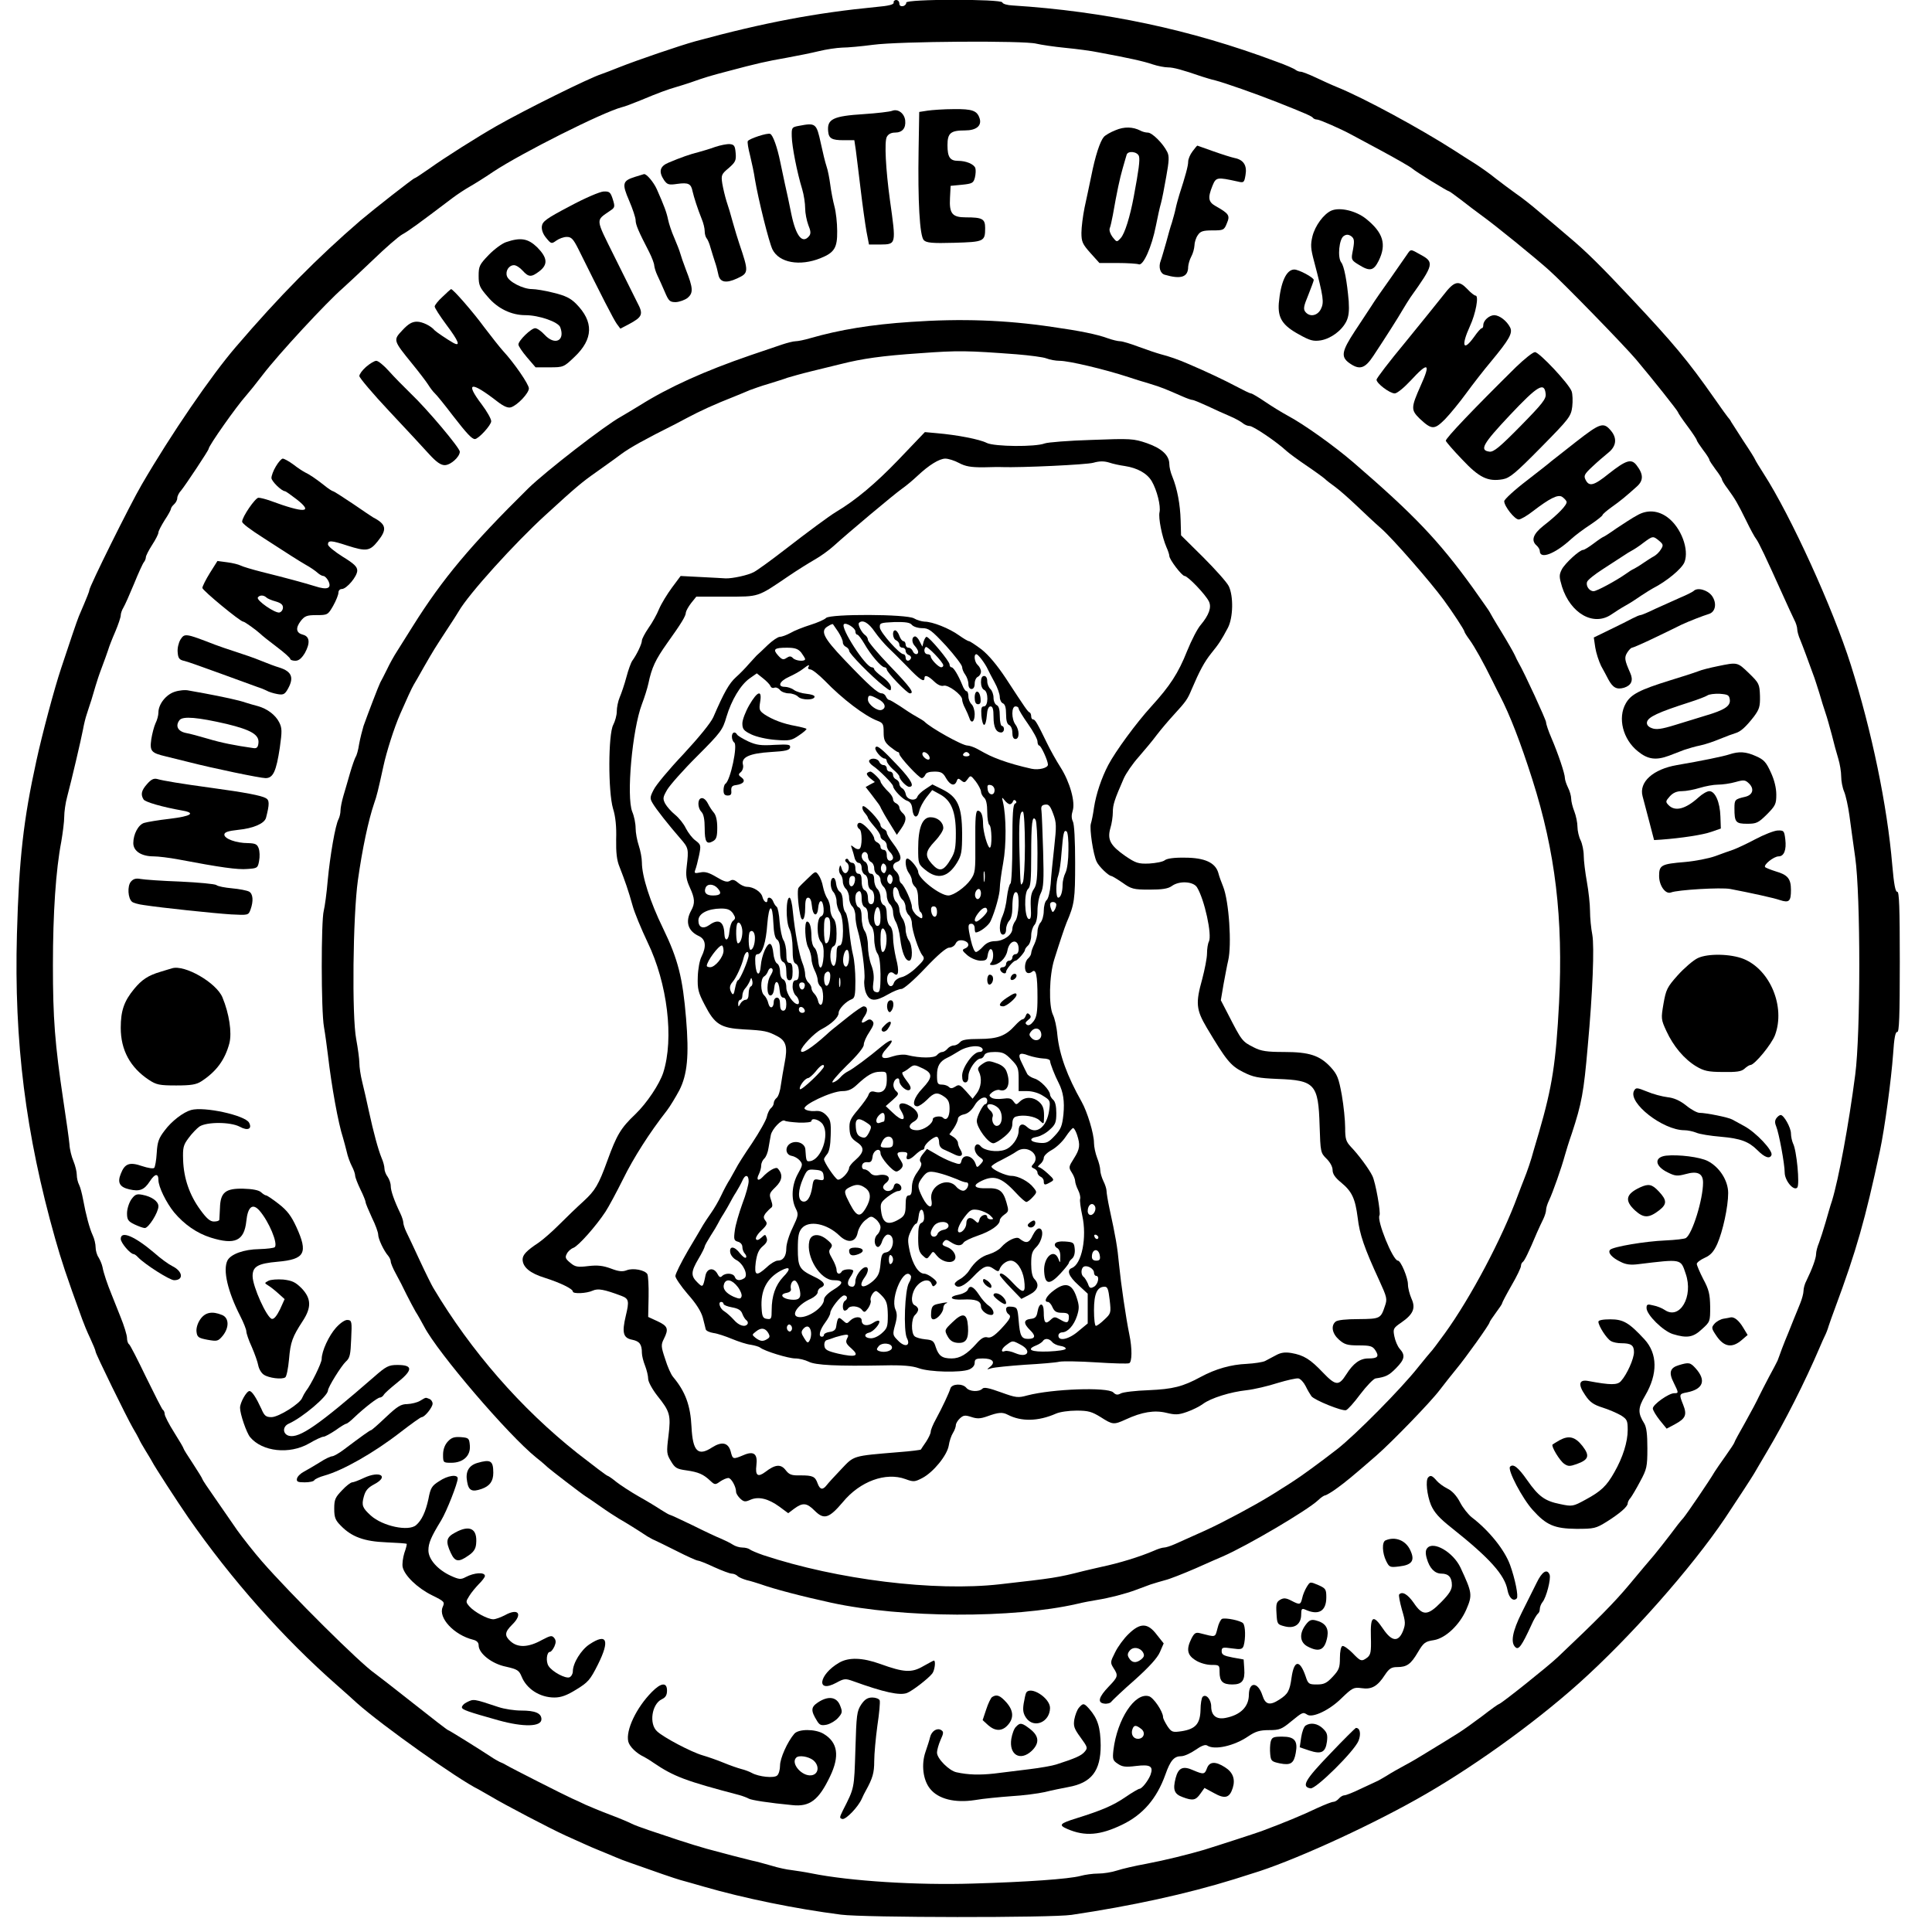 <?xml version="1.0" encoding="UTF-8" standalone="no"?>
<svg
   xmlns:dc="http://purl.org/dc/elements/1.1/"
   xmlns:cc="http://creativecommons.org/ns#"
   xmlns:rdf="http://www.w3.org/1999/02/22-rdf-syntax-ns#"
   xmlns:svg="http://www.w3.org/2000/svg"
   xmlns="http://www.w3.org/2000/svg"
   xmlns:sodipodi="http://sodipodi.sourceforge.net/DTD/sodipodi-0.dtd"
   xmlns:inkscape="http://www.inkscape.org/namespaces/inkscape"
   version="1.0"
   width="320"
   height="320"
   viewBox="0 0 240 240">
  <g
     transform="matrix(0.026,0,0,-0.027,1.999,238.141)"
     id="g198"
     style="fill:#000000;stroke:none;stroke-width:3.761">
    <path
       d="m 4193,8808 c 1,-9 -24,-15 -83,-20 -289,-27 -537,-72 -865,-158 -75,-20 -276,-86 -365,-120 -30,-12 -67,-25 -81,-30 -60,-18 -371,-167 -504,-240 -91,-50 -249,-146 -321,-196 -36,-24 -67,-44 -70,-44 -6,0 -194,-142 -258,-194 -206,-171 -388,-348 -596,-582 -118,-132 -310,-402 -450,-634 -56,-92 -250,-469 -250,-485 0,-5 -8,-26 -50,-120 -8,-18 -47,-129 -85,-240 C 183,5653 124,5440 97,5320 35,5048 14,4869 4,4522 -10,4029 45,3603 187,3120 c 29,-98 51,-164 129,-370 7,-19 24,-59 38,-87 14,-29 26,-57 26,-62 0,-10 148,-301 178,-351 12,-19 25,-42 29,-50 3,-8 18,-33 32,-55 14,-22 28,-44 31,-50 10,-20 121,-185 172,-256 208,-288 454,-555 713,-774 32,-27 75,-64 94,-81 120,-103 483,-351 581,-397 8,-4 35,-19 60,-33 60,-35 280,-146 355,-179 33,-14 74,-32 90,-39 17,-8 50,-21 75,-31 25,-10 59,-23 75,-30 17,-7 46,-18 65,-24 125,-43 219,-74 245,-81 17,-4 66,-18 110,-30 194,-54 438,-102 656,-129 110,-14 1005,-15 1102,-1 286,41 549,96 777,164 30,9 69,21 85,26 181,52 535,206 785,341 253,136 554,343 775,533 245,211 538,530 700,761 58,84 126,184 140,207 5,9 33,54 61,100 84,136 180,318 251,478 8,19 20,44 25,54 6,11 14,31 18,45 5,14 18,51 30,81 103,267 145,410 215,725 23,104 54,326 63,445 5,75 11,104 20,102 9,-1 12,71 12,323 0,252 -3,324 -12,322 -9,-1 -16,34 -24,123 -24,274 -98,617 -198,921 -86,262 -287,686 -416,879 -20,30 -39,60 -41,65 -2,6 -26,43 -54,83 -27,41 -54,81 -60,90 -5,10 -13,19 -16,22 -3,3 -33,43 -67,90 -123,169 -193,250 -391,453 -144,148 -218,219 -301,286 -41,34 -104,85 -140,114 -36,30 -87,69 -115,87 -27,19 -71,50 -96,69 -25,20 -68,49 -95,66 -27,16 -72,44 -101,62 -165,102 -433,242 -561,292 -26,10 -73,31 -104,45 -31,14 -63,26 -70,26 -8,0 -18,4 -24,8 -5,5 -47,23 -94,39 -407,147 -818,231 -1260,258 -24,1 -46,7 -48,14 -5,16 -463,16 -459,-1 1,-6 -6,-14 -15,-16 -11,-2 -18,2 -18,12 0,9 -7,16 -15,16 -8,0 -14,-6 -12,-12 z m 682,-189 c 22,-5 84,-14 137,-19 54,-5 126,-14 160,-21 146,-26 216,-41 258,-55 25,-8 58,-14 74,-14 25,0 68,-11 161,-42 17,-5 46,-14 65,-18 44,-11 187,-59 295,-100 131,-50 167,-65 171,-72 3,-4 12,-8 20,-8 12,0 118,-45 165,-70 9,-5 75,-39 145,-75 71,-37 136,-73 144,-80 16,-14 169,-105 176,-105 3,0 28,-18 57,-39 29,-22 73,-54 100,-73 69,-48 250,-190 320,-250 68,-58 362,-349 418,-413 78,-89 199,-236 199,-241 0,-3 20,-32 45,-64 25,-32 45,-62 45,-65 0,-4 14,-24 30,-45 17,-21 30,-41 30,-45 0,-4 14,-24 30,-45 17,-21 30,-41 30,-45 0,-4 12,-24 28,-44 36,-48 46,-64 88,-146 19,-38 41,-77 48,-85 12,-15 46,-84 126,-255 23,-49 48,-102 56,-117 8,-14 14,-34 14,-43 0,-9 6,-31 14,-48 14,-33 38,-96 61,-157 8,-19 21,-60 31,-90 9,-30 22,-71 29,-90 7,-19 20,-64 30,-100 9,-36 23,-85 31,-110 8,-25 14,-62 14,-82 0,-21 6,-52 14,-70 8,-18 19,-67 25,-108 6,-41 18,-129 28,-195 26,-174 26,-812 0,-1000 -31,-230 -79,-479 -111,-580 -8,-22 -21,-67 -31,-100 -10,-33 -24,-75 -31,-93 -8,-18 -14,-41 -14,-52 0,-19 -19,-69 -46,-122 -8,-14 -14,-35 -14,-47 0,-11 -7,-37 -16,-58 -9,-21 -22,-53 -30,-71 -7,-18 -20,-47 -27,-65 -8,-17 -21,-50 -30,-72 -8,-22 -18,-47 -21,-55 -4,-8 -22,-42 -41,-75 -18,-33 -40,-74 -49,-92 -8,-17 -37,-70 -65,-118 -28,-47 -51,-88 -51,-91 0,-3 -19,-31 -42,-62 -24,-32 -47,-65 -53,-74 -24,-40 -131,-191 -149,-212 -12,-12 -40,-47 -63,-77 -23,-29 -58,-72 -77,-94 -20,-22 -73,-83 -118,-135 -71,-82 -152,-161 -343,-335 -46,-42 -271,-215 -280,-215 -3,0 -38,-24 -78,-54 -40,-29 -92,-65 -117,-80 -25,-15 -54,-32 -65,-39 -11,-6 -47,-28 -80,-47 -33,-20 -82,-48 -110,-62 -27,-14 -66,-35 -85,-47 -19,-11 -42,-24 -50,-27 -8,-4 -43,-19 -78,-35 -34,-16 -68,-29 -76,-29 -7,0 -19,-7 -26,-15 -7,-8 -19,-15 -26,-15 -8,0 -42,-13 -76,-28 -76,-35 -160,-68 -268,-107 -32,-11 -201,-64 -275,-86 -74,-21 -187,-48 -275,-64 -52,-9 -115,-23 -140,-31 -25,-8 -65,-14 -90,-14 -25,0 -63,-5 -85,-11 -55,-14 -258,-28 -515,-35 -264,-8 -585,11 -770,47 -30,6 -73,12 -95,15 -22,2 -65,11 -95,20 -30,8 -73,20 -95,24 -43,10 -127,31 -215,54 -30,8 -91,26 -135,40 -44,14 -108,35 -143,46 -34,11 -70,24 -80,29 -9,5 -55,24 -102,41 -47,17 -101,39 -120,47 -19,9 -48,22 -65,29 -35,15 -293,141 -315,154 -8,5 -22,11 -30,14 -8,4 -27,14 -42,24 -55,35 -200,122 -204,122 -3,0 -77,55 -166,123 -88,67 -171,129 -184,138 -70,46 -401,363 -539,515 -38,42 -91,107 -118,143 -26,36 -74,103 -107,149 -33,45 -60,84 -60,87 0,3 -20,34 -45,71 -25,36 -45,67 -45,70 0,3 -20,36 -45,74 -25,38 -45,76 -45,84 0,8 -4,17 -9,20 -4,3 -40,71 -80,150 -40,80 -76,148 -81,151 -6,4 -10,17 -10,29 0,13 -14,57 -31,97 -17,41 -36,88 -43,104 -20,47 -38,98 -43,125 -3,14 -12,34 -19,45 -8,11 -14,32 -14,46 0,15 -6,40 -14,56 -15,31 -32,92 -46,165 -5,26 -13,56 -19,67 -6,11 -11,31 -11,46 0,14 -7,42 -16,63 -9,20 -18,55 -19,77 -2,22 -15,112 -29,200 -41,265 -50,379 -50,625 0,240 14,438 40,568 7,40 14,91 14,114 0,23 6,64 14,92 21,76 67,265 76,311 4,22 12,54 18,70 6,17 15,46 22,65 6,19 15,49 20,65 5,17 18,55 30,85 12,30 25,66 30,80 4,14 19,51 34,84 14,32 26,66 26,75 0,9 6,25 13,36 7,11 30,61 51,110 21,50 42,94 47,99 5,6 9,16 9,22 0,7 14,33 30,57 17,25 30,50 30,57 0,7 14,32 30,57 17,24 30,48 30,52 0,5 7,14 15,21 8,7 15,19 15,28 0,9 8,25 19,36 19,22 131,184 131,191 0,14 134,197 179,245 13,14 49,57 79,95 77,97 305,334 384,400 20,17 84,75 143,129 59,55 122,108 141,118 30,16 73,46 239,167 22,16 58,39 80,51 22,12 74,43 115,70 135,86 523,274 615,297 11,2 52,17 90,32 84,34 130,50 170,61 17,5 45,13 63,19 79,27 102,33 177,52 148,38 190,47 285,63 52,9 123,23 157,31 34,8 83,15 110,16 26,0 93,6 148,13 123,16 723,20 780,5 z"
       id="path12"
       inkscape:connector-curvature="0"
       style="stroke-width:3.761" />
    <path
       d="m 4185,8310 c -11,-4 -72,-11 -135,-15 -148,-9 -176,-23 -170,-80 3,-32 18,-40 73,-40 h 52 l 7,-45 c 3,-25 14,-106 23,-180 9,-74 22,-162 28,-195 l 12,-60 h 53 c 78,1 77,-1 47,205 -20,141 -27,268 -15,290 7,13 21,20 39,20 35,0 53,20 49,56 -4,33 -35,55 -63,44 z"
       id="path14"
       inkscape:connector-curvature="0"
       style="stroke-width:3.761" />
    <path
       d="m 4355,8311 -40,-6 -3,-175 c -4,-233 5,-396 25,-415 12,-12 40,-15 145,-12 143,4 148,6 148,68 0,42 -13,49 -92,49 -65,0 -80,17 -76,89 l 3,56 54,5 c 50,5 55,8 62,33 4,16 5,35 2,44 -7,18 -44,33 -82,33 -39,0 -51,17 -51,72 0,56 15,68 84,68 53,0 80,21 70,54 -12,37 -34,45 -124,44 -47,0 -103,-4 -125,-7 z"
       id="path16"
       inkscape:connector-curvature="0"
       style="stroke-width:3.761" />
    <path
       d="m 3740,8241 c -34,-6 -35,-8 -34,-49 1,-45 25,-165 50,-243 8,-26 14,-65 14,-87 0,-22 7,-56 15,-77 12,-28 13,-40 4,-51 -32,-38 -63,-1 -85,101 -9,44 -23,107 -31,140 -7,33 -17,78 -22,100 -14,67 -35,124 -48,129 -13,6 -100,-22 -107,-33 -3,-4 2,-34 11,-67 8,-32 19,-81 23,-109 16,-92 67,-290 84,-323 32,-61 130,-78 229,-40 67,26 81,48 80,125 0,38 -6,88 -13,113 -7,25 -16,70 -20,100 -4,30 -12,69 -18,85 -6,17 -18,64 -27,105 -21,93 -24,96 -105,81 z"
       id="path18"
       inkscape:connector-curvature="0"
       style="stroke-width:3.761" />
    <path
       d="m 5253,8221 c -24,-9 -49,-23 -56,-31 -18,-20 -41,-87 -60,-180 -9,-41 -23,-106 -32,-145 -8,-38 -15,-91 -15,-116 0,-41 5,-52 43,-93 l 43,-46 h 86 c 48,0 94,-3 102,-6 21,-8 62,79 82,178 8,40 19,87 24,103 5,17 16,71 25,121 14,74 15,96 5,115 -20,39 -72,89 -93,89 -10,0 -26,4 -35,9 -36,18 -78,19 -119,2 z m 112,-120 c 5,-18 -1,-62 -25,-186 -18,-93 -43,-170 -62,-190 -19,-20 -19,-20 -39,4 -11,14 -17,31 -14,40 4,9 10,36 15,61 20,110 33,168 47,215 8,28 17,56 19,63 6,20 52,15 59,-7 z"
       id="path20"
       inkscape:connector-curvature="0"
       style="stroke-width:3.761" />
    <path
       d="m 3340,8144 c -25,-9 -61,-19 -80,-24 -38,-9 -83,-24 -142,-48 -43,-17 -49,-42 -22,-81 15,-20 22,-23 63,-17 53,7 66,1 73,-34 7,-29 24,-80 44,-128 8,-18 14,-43 14,-55 0,-13 4,-27 9,-33 5,-5 14,-25 19,-44 6,-19 15,-48 21,-65 6,-16 13,-42 16,-57 7,-37 36,-43 90,-19 56,25 56,30 10,161 -7,19 -20,62 -30,95 -9,33 -23,78 -31,100 -7,22 -16,58 -20,81 -6,38 -4,43 31,71 32,27 36,35 33,69 -3,33 -7,39 -28,41 -14,1 -45,-5 -70,-13 z"
       id="path22"
       inkscape:connector-curvature="0"
       style="stroke-width:3.761" />
    <path
       d="m 5621,8124 c -12,-15 -21,-36 -21,-48 0,-19 -13,-65 -42,-151 -5,-16 -14,-46 -18,-65 -4,-19 -13,-48 -18,-65 -6,-16 -18,-57 -27,-90 -10,-33 -21,-71 -26,-84 -12,-29 -3,-59 19,-65 78,-22 112,-11 112,37 1,12 7,33 15,47 8,14 14,36 15,50 0,14 7,36 16,48 12,18 25,22 70,22 52,0 56,1 69,33 16,36 10,44 -54,79 -35,19 -38,38 -15,93 17,40 21,41 120,20 30,-7 32,-5 38,30 8,43 -9,70 -52,78 -15,3 -61,17 -102,31 -41,14 -75,26 -76,26 -2,0 -12,-12 -23,-26 z"
       id="path24"
       inkscape:connector-curvature="0"
       style="stroke-width:3.761" />
    <path
       d="m 2956,8006 c -59,-18 -62,-31 -27,-109 17,-38 31,-79 31,-90 0,-21 14,-52 65,-147 13,-25 24,-53 24,-62 1,-9 7,-29 15,-45 8,-15 23,-49 35,-75 19,-43 24,-48 53,-48 18,1 44,10 57,20 27,23 26,44 -9,130 -12,30 -24,64 -27,75 -3,11 -16,43 -28,70 -13,28 -26,66 -30,85 -7,33 -19,64 -54,140 -15,32 -49,71 -61,69 -3,-1 -23,-7 -44,-13 z"
       id="path26"
       inkscape:connector-curvature="0"
       style="stroke-width:3.761" />
    <path
       d="m 2645,7871 c -113,-57 -130,-70 -133,-92 -2,-17 6,-37 21,-54 23,-27 25,-28 48,-12 13,9 35,17 50,17 22,0 31,-9 56,-57 110,-214 168,-323 183,-343 l 17,-22 40,20 c 66,34 71,46 41,100 -13,26 -63,121 -109,211 -93,181 -91,164 -20,212 22,14 23,18 12,52 -11,33 -16,37 -44,36 -18,-1 -89,-30 -162,-68 z"
       id="path28"
       inkscape:connector-curvature="0"
       style="stroke-width:3.761" />
    <path
       d="m 6284,7851 c -37,-16 -77,-69 -90,-117 -10,-40 -9,-57 8,-118 45,-165 48,-187 32,-218 -16,-31 -53,-38 -74,-13 -11,13 -8,27 14,78 14,34 26,65 26,69 0,11 -71,48 -93,48 -38,0 -65,-58 -74,-155 -5,-68 17,-102 97,-144 52,-28 68,-32 103,-27 49,8 101,45 123,88 11,22 14,47 11,92 -8,92 -22,163 -36,179 -18,23 -10,107 12,121 12,8 22,8 35,0 17,-12 18,-22 6,-80 -5,-28 -2,-33 31,-52 53,-32 71,-28 95,18 39,76 22,130 -61,194 -47,36 -124,54 -165,37 z"
       id="path30"
       inkscape:connector-curvature="0"
       style="stroke-width:3.761" />
    <path
       d="m 2341,7706 c -19,-6 -57,-33 -83,-59 -44,-44 -48,-52 -48,-96 0,-44 5,-54 44,-97 47,-54 113,-84 179,-84 65,0 158,-31 167,-56 24,-62 -26,-85 -75,-34 -16,17 -36,30 -45,30 -19,0 -80,-57 -80,-75 0,-7 18,-33 41,-59 l 41,-46 h 67 c 66,0 68,1 119,48 90,82 93,162 7,245 -26,25 -51,37 -107,50 -40,10 -86,17 -103,17 -43,0 -112,34 -120,60 -8,24 10,50 34,50 10,0 28,-11 41,-25 29,-31 42,-31 80,-3 42,31 39,62 -10,110 -44,41 -79,47 -149,24 z"
       id="path32"
       inkscape:connector-curvature="0"
       style="stroke-width:3.761" />
    <path
       d="m 6645,7648 c -9,-13 -44,-61 -78,-108 -35,-47 -77,-105 -93,-130 -17,-25 -52,-76 -78,-114 -62,-91 -67,-117 -28,-145 50,-35 76,-28 117,32 55,80 118,175 140,212 11,18 28,44 37,57 112,151 115,162 47,197 -48,26 -45,26 -64,-1 z"
       id="path34"
       inkscape:connector-curvature="0"
       style="stroke-width:3.761" />
    <path
       d="m 6820,7463 c -25,-31 -107,-128 -182,-217 -76,-88 -138,-166 -138,-173 0,-17 63,-63 87,-63 11,0 44,26 77,60 83,87 96,80 47,-24 -47,-102 -47,-112 -5,-152 58,-52 70,-52 121,-3 24,24 70,78 101,119 31,41 85,108 120,148 86,100 104,130 90,156 -16,30 -50,55 -75,56 -24,0 -53,-24 -53,-46 0,-8 -3,-14 -7,-14 -5,0 -21,-18 -37,-40 -52,-70 -63,-42 -20,49 28,58 44,141 27,141 -5,0 -23,13 -39,30 -42,42 -62,38 -114,-27 z"
       id="path36"
       inkscape:connector-curvature="0"
       style="stroke-width:3.761" />
    <path
       d="m 2038,7455 c -21,-18 -38,-39 -38,-45 0,-7 25,-44 55,-83 60,-77 71,-104 33,-84 -29,16 -81,50 -88,57 -18,21 -59,40 -85,40 -23,0 -41,-10 -69,-39 -45,-46 -45,-46 46,-154 33,-39 68,-83 77,-97 9,-14 23,-32 32,-40 9,-8 47,-53 84,-100 69,-86 93,-110 107,-110 17,0 78,64 78,82 0,11 -20,45 -45,77 -82,104 -53,109 74,14 31,-23 51,-31 65,-27 31,9 86,65 86,87 0,19 -71,118 -123,172 -16,17 -56,66 -90,109 -54,71 -149,176 -159,176 -1,0 -20,-16 -40,-35 z"
       id="path38"
       inkscape:connector-curvature="0"
       style="stroke-width:3.761" />
    <path
       d="m 4275,7339 c -190,-12 -340,-36 -481,-75 -28,-8 -59,-14 -70,-14 -10,0 -39,-7 -64,-15 -25,-8 -92,-30 -150,-49 -221,-73 -391,-147 -530,-231 -30,-18 -71,-41 -90,-52 -75,-39 -360,-252 -442,-329 -275,-261 -410,-416 -552,-634 -27,-41 -61,-93 -75,-115 -15,-22 -37,-60 -49,-85 -13,-25 -27,-52 -32,-60 -8,-15 -57,-138 -80,-200 -6,-19 -16,-57 -21,-83 -4,-27 -12,-54 -17,-60 -4,-7 -16,-39 -26,-72 -10,-33 -24,-81 -32,-106 -8,-26 -14,-56 -14,-68 0,-12 -4,-29 -9,-39 -16,-28 -41,-170 -52,-282 -5,-58 -14,-121 -19,-140 -13,-47 -13,-460 1,-535 6,-33 14,-91 19,-130 17,-141 49,-313 72,-380 5,-16 13,-46 18,-65 4,-19 15,-48 24,-65 9,-16 16,-36 16,-44 0,-7 11,-35 25,-63 14,-27 25,-54 25,-59 0,-6 14,-37 30,-71 17,-33 30,-68 30,-78 0,-20 27,-75 48,-98 6,-7 12,-19 12,-26 0,-7 11,-33 25,-57 14,-24 36,-66 50,-94 14,-27 34,-63 44,-80 11,-16 29,-48 41,-69 65,-120 401,-498 535,-602 28,-21 52,-42 55,-45 7,-7 162,-122 182,-134 9,-5 40,-26 70,-46 29,-20 69,-45 88,-56 33,-18 93,-54 135,-81 11,-6 27,-15 35,-18 8,-3 56,-26 106,-50 49,-24 95,-44 101,-44 6,0 41,-13 78,-30 37,-16 75,-30 84,-30 9,0 22,-5 28,-11 6,-6 26,-14 44,-19 19,-4 48,-13 64,-18 67,-23 193,-55 340,-86 341,-71 867,-73 1175,-5 25,6 68,14 95,18 58,9 135,28 185,46 19,7 51,18 70,25 19,6 51,15 70,20 19,4 85,29 145,54 61,26 119,51 130,55 119,50 404,212 455,258 14,13 29,23 35,23 5,1 31,15 56,33 43,30 72,53 188,150 76,64 261,248 303,302 22,28 57,70 78,95 46,53 160,207 160,216 0,3 14,23 30,44 16,21 30,40 30,44 0,3 20,40 45,82 25,41 45,82 45,89 0,8 4,16 9,19 8,6 26,40 68,136 9,19 22,47 30,62 7,14 13,33 13,41 0,9 6,28 14,44 18,36 60,151 76,208 5,17 19,62 33,100 47,138 57,188 76,400 24,251 32,460 22,514 -6,29 -11,79 -11,110 0,31 -7,91 -15,134 -8,43 -15,97 -15,120 0,23 -7,55 -15,71 -8,15 -15,44 -15,62 0,19 -7,51 -15,71 -8,19 -15,46 -15,58 0,13 -7,36 -15,51 -8,16 -15,36 -15,44 0,20 -32,112 -65,186 -14,31 -25,63 -25,71 0,11 -103,227 -131,273 -5,8 -13,24 -18,35 -5,11 -34,60 -65,109 -31,48 -56,90 -56,91 0,2 -37,52 -81,112 -163,217 -280,335 -569,575 -93,77 -237,176 -315,216 -27,14 -76,43 -108,64 -32,21 -62,38 -67,38 -5,0 -37,15 -72,33 -57,29 -138,66 -223,101 -49,21 -98,37 -135,46 -19,5 -66,20 -105,34 -38,14 -79,26 -90,26 -10,0 -37,6 -60,14 -51,18 -133,34 -265,52 -223,32 -437,39 -675,23 z m 505,-149 c 63,-5 128,-13 143,-19 16,-6 44,-11 63,-11 44,0 215,-39 329,-75 22,-7 67,-21 100,-30 58,-17 75,-24 158,-59 21,-9 42,-16 47,-16 6,0 38,-13 72,-28 35,-16 83,-37 108,-47 25,-10 52,-25 61,-32 8,-7 23,-13 33,-13 17,0 128,-72 176,-115 14,-12 58,-43 98,-69 40,-26 78,-53 85,-59 7,-7 29,-23 49,-37 20,-14 65,-52 101,-85 36,-33 90,-82 121,-108 56,-48 230,-240 296,-326 42,-55 100,-140 100,-147 0,-3 11,-20 24,-37 25,-33 66,-104 111,-192 14,-27 29,-57 34,-65 49,-91 99,-216 155,-385 111,-336 148,-639 128,-1030 -15,-274 -32,-383 -96,-595 -9,-30 -21,-68 -26,-85 -11,-41 -30,-94 -45,-130 -7,-16 -20,-50 -30,-75 -75,-197 -225,-470 -349,-635 -33,-44 -63,-82 -67,-85 -3,-3 -30,-34 -60,-70 -80,-98 -301,-313 -388,-378 -76,-57 -177,-128 -209,-147 -9,-6 -35,-22 -57,-35 -68,-43 -165,-96 -285,-155 -60,-29 -76,-36 -223,-99 -21,-9 -44,-16 -52,-16 -8,0 -29,-6 -47,-14 -70,-29 -169,-58 -253,-75 -22,-5 -60,-13 -85,-19 -126,-31 -144,-33 -400,-61 -312,-34 -776,21 -1130,134 -30,10 -59,22 -64,26 -6,5 -22,9 -36,9 -14,0 -34,6 -45,13 -11,7 -36,19 -55,27 -19,7 -81,35 -137,62 -56,26 -105,48 -108,48 -3,0 -22,10 -43,23 -20,13 -68,41 -107,62 -38,21 -86,51 -106,66 -20,16 -40,29 -43,29 -4,0 -68,47 -144,104 -270,206 -509,470 -689,761 -7,11 -36,67 -64,125 -28,58 -57,118 -65,133 -8,16 -14,35 -14,42 0,7 -6,26 -14,42 -30,60 -46,105 -46,126 0,13 -7,32 -15,43 -8,10 -15,27 -15,37 0,11 -6,33 -14,50 -16,38 -38,115 -61,217 -9,41 -23,100 -31,131 -8,30 -14,70 -14,89 0,18 -7,67 -15,109 -21,104 -16,565 8,731 21,144 50,276 78,355 12,32 19,60 44,170 15,67 51,176 80,240 29,64 56,121 65,135 5,8 27,44 47,79 52,87 52,86 108,169 28,41 55,81 60,90 47,79 268,314 415,443 145,128 174,151 239,195 36,25 91,62 121,84 45,32 115,69 260,139 8,4 33,17 55,28 64,33 135,64 225,98 25,10 59,23 75,30 17,6 57,20 90,29 33,10 74,22 90,28 17,5 68,19 115,30 47,11 110,26 140,33 103,25 195,38 380,50 181,13 225,12 460,-5 z"
       id="path40"
       inkscape:connector-curvature="0"
       style="stroke-width:3.761" />
    <path
       d="m 4214,6703 c -108,-108 -202,-184 -296,-238 -33,-19 -134,-91 -248,-176 -63,-47 -129,-93 -145,-101 -29,-15 -103,-30 -135,-29 -8,1 -60,3 -115,6 l -100,5 -41,-53 c -23,-30 -51,-74 -62,-99 -10,-24 -33,-64 -51,-88 -17,-24 -31,-50 -31,-57 0,-15 -24,-64 -46,-93 -6,-8 -19,-42 -28,-75 -9,-33 -24,-75 -32,-93 -8,-18 -14,-47 -14,-65 0,-18 -8,-45 -17,-62 -24,-43 -25,-306 -1,-385 12,-36 17,-84 15,-141 -1,-62 3,-97 16,-127 26,-64 43,-111 62,-177 9,-33 42,-109 72,-170 95,-189 127,-443 75,-600 -18,-53 -78,-140 -133,-191 -70,-64 -89,-95 -134,-214 -42,-112 -59,-138 -113,-186 -31,-27 -84,-76 -117,-108 -33,-32 -77,-69 -98,-83 -58,-37 -77,-56 -77,-78 1,-35 35,-63 106,-84 75,-23 134,-51 134,-63 0,-12 66,-9 95,4 25,11 54,6 137,-24 36,-13 38,-24 21,-92 -19,-77 -13,-102 31,-110 35,-7 46,-21 46,-61 0,-12 7,-39 15,-58 8,-20 15,-47 15,-61 0,-13 19,-47 44,-78 60,-72 65,-88 53,-184 -10,-76 -9,-84 12,-117 19,-31 28,-36 74,-42 58,-8 81,-18 114,-48 21,-19 24,-19 47,-3 14,9 31,16 39,16 14,0 37,-40 37,-64 0,-7 9,-21 20,-31 17,-15 24,-16 49,-5 39,16 85,5 138,-32 l 42,-30 29,21 c 41,29 60,27 98,-10 44,-42 68,-35 134,40 82,96 205,139 299,106 39,-14 45,-13 81,5 53,27 118,104 126,149 3,20 12,46 20,58 8,12 14,29 14,36 0,8 9,22 19,31 17,15 25,16 54,7 28,-9 43,-9 78,3 51,18 72,20 97,7 64,-32 145,-31 230,5 18,8 62,14 99,14 56,0 73,-5 115,-30 57,-35 62,-36 119,-11 78,35 138,44 194,31 43,-10 58,-10 99,4 27,9 62,26 77,37 38,27 131,55 209,63 36,4 102,19 147,33 45,13 90,23 100,21 10,-2 25,-18 34,-35 9,-18 22,-39 28,-47 15,-18 145,-69 165,-64 8,2 38,34 68,73 30,38 63,71 73,73 50,7 64,14 98,47 42,41 45,60 18,89 -11,12 -22,38 -26,58 -7,34 -5,38 33,63 57,38 70,66 49,110 -9,20 -17,49 -17,66 0,30 -34,109 -48,109 -24,0 -102,186 -88,208 7,12 -19,154 -34,182 -16,32 -66,97 -102,133 -24,25 -28,36 -28,89 0,33 -7,100 -16,150 -15,78 -21,94 -53,128 -52,54 -102,70 -223,70 -82,0 -110,4 -144,21 -56,27 -58,30 -123,152 l -35,65 13,74 c 8,40 17,89 22,108 18,73 4,274 -24,341 -8,19 -19,47 -23,63 -14,47 -65,70 -160,70 -52,1 -86,-4 -96,-12 -9,-7 -42,-13 -74,-15 -53,-2 -64,2 -115,35 -71,48 -86,75 -71,127 7,21 12,55 12,74 0,35 8,58 52,155 11,24 43,69 72,100 28,31 68,77 87,102 20,25 56,66 80,91 59,62 66,72 85,116 39,88 61,127 94,167 38,45 49,62 80,118 25,47 27,145 4,191 -9,18 -64,77 -122,133 l -106,101 -2,69 c -2,72 -16,146 -40,202 -8,18 -14,43 -14,56 0,41 -36,73 -107,97 -64,21 -77,22 -265,15 -108,-3 -209,-11 -223,-16 -45,-17 -240,-15 -277,2 -34,17 -142,37 -239,45 l -57,5 z m 291,-13 c 31,-16 57,-20 115,-20 41,1 82,2 90,1 91,-3 405,11 437,20 29,8 51,8 75,1 18,-6 52,-13 75,-16 61,-9 107,-34 129,-70 25,-41 44,-115 37,-143 -6,-26 12,-113 33,-160 8,-17 14,-35 14,-41 0,-16 60,-92 73,-92 15,0 100,-85 116,-117 14,-27 0,-63 -39,-108 -15,-16 -44,-70 -65,-120 -42,-102 -82,-161 -171,-255 -72,-76 -171,-206 -206,-270 -32,-59 -58,-133 -68,-196 -4,-29 -11,-62 -15,-74 -7,-23 11,-142 28,-175 10,-21 56,-64 69,-65 4,0 28,-14 54,-31 42,-29 53,-32 128,-32 61,0 89,4 107,16 36,26 103,22 121,-5 36,-56 73,-220 57,-250 -5,-9 -9,-34 -9,-55 0,-21 -11,-74 -23,-118 -32,-110 -29,-140 21,-222 93,-150 114,-176 174,-205 49,-24 72,-28 165,-32 179,-6 195,-24 201,-215 4,-123 5,-125 33,-152 17,-16 29,-37 29,-52 0,-18 12,-35 40,-57 53,-42 68,-74 80,-163 9,-76 32,-140 102,-286 38,-80 40,-87 28,-120 -20,-58 -23,-59 -126,-60 -59,0 -101,-4 -110,-12 -23,-19 -16,-55 17,-83 26,-22 40,-26 94,-26 54,0 66,-3 79,-22 20,-29 12,-38 -33,-38 -40,0 -72,-22 -106,-74 -35,-53 -50,-52 -110,8 -61,62 -92,81 -152,91 -31,5 -51,2 -75,-11 -18,-9 -41,-21 -51,-26 -11,-5 -50,-11 -88,-13 -74,-3 -148,-23 -219,-60 -86,-45 -133,-56 -248,-61 -63,-2 -123,-9 -134,-15 -15,-8 -24,-7 -36,5 -29,25 -290,16 -410,-14 -45,-12 -54,-11 -126,14 -57,20 -81,25 -89,17 -16,-16 -62,-14 -77,4 -18,21 -69,19 -76,-3 -7,-22 -38,-86 -69,-141 -14,-24 -25,-50 -25,-58 0,-8 -10,-28 -22,-46 -13,-18 -24,-34 -25,-36 -1,-2 -49,-8 -105,-12 -224,-18 -213,-15 -276,-79 -31,-31 -63,-65 -70,-74 -18,-22 -31,-20 -42,8 -12,33 -23,38 -82,38 -43,-1 -54,3 -71,24 -23,29 -50,27 -97,-8 -36,-26 -49,-17 -43,30 7,53 -12,68 -62,47 -50,-20 -51,-20 -61,18 -12,40 -42,46 -88,18 -68,-43 -93,-19 -99,94 -5,99 -29,162 -88,230 -10,11 -27,48 -38,83 -20,57 -20,65 -6,92 24,46 19,59 -30,81 l -45,20 2,93 c 1,51 -2,98 -6,104 -12,19 -68,29 -98,18 -21,-8 -39,-6 -77,8 -37,13 -63,16 -107,11 -51,-6 -63,-4 -86,15 -23,18 -26,25 -17,41 5,11 20,24 32,28 24,9 108,100 153,166 15,22 53,90 84,150 50,98 126,213 209,315 16,20 42,62 60,94 38,72 47,159 32,331 -16,186 -38,271 -110,414 -62,122 -101,240 -101,303 0,20 -7,55 -15,78 -8,23 -15,59 -15,80 0,21 -7,55 -16,75 -29,70 0,378 46,495 12,30 26,73 31,95 16,74 34,110 89,185 69,93 90,126 90,142 1,7 12,27 25,43 l 25,30 h 142 c 160,0 148,-4 298,94 41,27 98,61 125,76 28,15 68,43 90,62 72,63 289,238 327,264 21,14 54,41 75,60 54,49 104,79 133,79 14,0 44,-9 65,-20 z"
       id="path42"
       inkscape:connector-curvature="0"
       style="stroke-width:3.761" />
    <path
       d="m 3870,5977 c -8,-8 -42,-22 -75,-32 -33,-10 -76,-26 -95,-37 -19,-10 -42,-18 -51,-18 -9,0 -35,-17 -57,-37 -22,-21 -47,-43 -54,-49 -7,-7 -24,-25 -38,-40 -14,-16 -41,-43 -61,-60 -32,-28 -56,-68 -108,-184 -13,-27 -68,-92 -143,-170 -68,-69 -132,-143 -142,-164 -18,-33 -18,-40 -5,-61 16,-27 77,-101 132,-162 40,-44 41,-48 31,-130 -5,-41 -2,-60 15,-96 24,-50 26,-73 6,-107 -29,-51 -15,-94 38,-117 32,-15 36,-47 12,-94 -9,-16 -17,-58 -18,-93 -2,-56 2,-72 33,-129 48,-90 76,-107 186,-113 100,-5 115,-8 162,-32 41,-21 49,-49 34,-122 -6,-30 -14,-76 -18,-102 -3,-26 -12,-53 -20,-59 -8,-6 -14,-17 -14,-24 0,-7 -6,-18 -14,-24 -7,-6 -16,-24 -19,-39 -3,-15 -35,-70 -71,-122 -37,-52 -71,-104 -76,-115 -6,-11 -19,-33 -29,-50 -11,-16 -30,-50 -42,-75 -12,-25 -34,-61 -48,-80 -14,-19 -31,-44 -38,-55 -7,-11 -39,-65 -73,-119 -33,-55 -60,-107 -60,-117 0,-9 27,-47 59,-83 40,-43 64,-80 72,-108 6,-24 13,-48 14,-54 2,-7 18,-14 37,-17 18,-2 58,-15 88,-27 30,-12 71,-25 90,-27 19,-3 40,-9 45,-13 20,-16 135,-50 168,-50 19,0 47,-7 64,-15 32,-16 136,-21 360,-17 87,2 135,-2 166,-13 52,-18 200,-21 240,-6 17,7 27,18 27,31 0,17 7,20 39,20 47,0 62,-17 35,-38 -18,-14 -18,-14 6,-7 14,4 86,11 160,16 74,4 149,10 165,14 17,3 95,2 175,-3 80,-5 151,-7 158,-4 14,5 15,68 1,132 -17,80 -40,233 -49,320 -8,84 -17,132 -46,260 -8,36 -14,72 -14,81 0,9 -7,30 -15,45 -8,16 -15,39 -15,50 0,12 -7,38 -15,57 -8,20 -15,51 -15,69 0,42 -32,143 -59,189 -69,118 -106,215 -116,308 -3,36 -13,77 -21,92 -21,42 -18,180 6,254 27,83 49,146 59,170 38,85 41,107 41,276 0,102 -4,178 -11,190 -7,14 -7,30 -1,48 14,40 -13,133 -58,201 -20,30 -49,80 -64,110 -47,93 -57,110 -67,110 -5,0 -9,6 -9,14 0,8 -3,16 -7,18 -9,3 -19,17 -114,157 -42,61 -82,107 -116,133 -29,21 -56,38 -60,38 -5,0 -26,12 -48,27 -46,32 -127,63 -165,63 -14,1 -36,7 -50,15 -35,20 -399,21 -420,2 z m 232,-63 c 18,-25 47,-57 63,-72 17,-15 58,-55 93,-89 60,-61 82,-74 82,-53 0,17 18,11 46,-15 17,-16 34,-23 45,-20 21,7 89,-42 89,-63 0,-8 6,-26 14,-40 8,-15 17,-35 20,-44 9,-30 26,-20 26,16 0,18 -7,39 -15,46 -8,7 -15,23 -15,36 0,13 -4,24 -9,24 -5,0 -14,12 -20,28 -20,47 -42,82 -52,82 -5,0 -9,6 -9,13 0,15 -97,127 -110,127 -4,0 -10,-10 -14,-22 l -6,-23 -13,24 c -6,13 -16,23 -22,23 -17,-2 -17,-29 0,-45 8,-9 15,-20 15,-26 0,-16 -20,-13 -26,4 -4,8 -12,15 -20,15 -8,0 -14,7 -14,15 0,8 -5,15 -10,15 -6,0 -15,11 -20,25 -5,14 -14,25 -20,25 -16,0 -12,-40 5,-46 8,-4 15,-12 15,-20 0,-8 7,-14 15,-14 8,0 15,-6 15,-14 0,-8 7,-17 16,-20 8,-3 12,-10 9,-16 -9,-15 -25,-12 -25,5 0,8 -5,15 -10,15 -19,0 -110,99 -113,122 -2,22 2,23 69,26 54,1 75,-2 84,-13 7,-8 29,-15 49,-15 32,0 44,-9 114,-81 42,-45 77,-89 77,-98 0,-9 7,-25 15,-35 8,-11 15,-30 15,-43 0,-14 6,-23 15,-23 9,0 15,9 15,25 0,14 7,28 15,31 8,4 15,14 15,24 0,10 -7,23 -15,30 -16,13 -21,50 -7,50 9,0 43,-44 55,-70 4,-8 18,-35 32,-59 14,-24 25,-55 25,-68 0,-13 7,-26 15,-29 10,-4 15,-20 15,-50 0,-30 5,-46 15,-50 9,-4 15,-19 15,-35 0,-19 5,-29 15,-29 19,0 20,40 0,66 -20,26 -20,84 0,84 8,0 15,-4 15,-10 0,-5 20,-37 45,-71 25,-34 45,-70 45,-80 0,-10 4,-19 8,-19 9,0 42,-70 42,-88 0,-15 -43,-26 -78,-19 -56,12 -108,26 -150,41 -44,16 -55,21 -109,50 -17,9 -39,16 -48,16 -25,0 -177,82 -205,110 -3,3 -21,14 -40,24 -19,10 -54,32 -78,48 -24,15 -47,28 -51,28 -5,0 -11,7 -15,15 -3,8 -12,15 -20,15 -19,0 -61,36 -178,154 -103,104 -118,135 -77,156 11,7 21,10 22,8 1,-2 12,-17 25,-35 12,-18 22,-39 22,-48 0,-9 7,-18 15,-21 8,-4 15,-12 15,-18 0,-13 105,-116 165,-162 33,-25 35,-25 35,-7 0,12 -16,31 -40,48 -22,15 -40,32 -40,36 0,5 -6,9 -12,9 -30,2 -150,181 -133,198 9,10 55,-17 55,-33 0,-8 4,-15 9,-15 5,0 20,-19 34,-42 30,-51 81,-108 96,-108 6,0 11,-5 11,-10 0,-13 97,-110 110,-110 24,0 4,27 -95,126 -58,58 -105,112 -105,120 0,7 -6,17 -12,21 -18,11 -38,50 -31,57 17,17 46,1 75,-40 z m 328,-155 c 0,-5 -4,-9 -10,-9 -13,0 -50,37 -50,50 0,6 -7,10 -15,10 -15,0 -21,21 -9,33 7,7 84,-70 84,-84 z m -679,59 c 10,-13 18,-26 19,-30 0,-13 -45,-9 -58,4 -10,10 -17,10 -31,1 -15,-10 -22,-8 -40,11 -27,29 -19,36 42,36 38,0 53,-5 68,-22 z m 34,-68 c -3,-5 1,-10 10,-10 9,0 40,-24 69,-52 84,-84 191,-162 251,-184 27,-10 30,-15 30,-53 0,-34 5,-46 30,-66 17,-13 33,-24 38,-25 4,0 7,-4 7,-9 0,-13 94,-111 107,-111 6,0 13,7 17,15 3,10 19,15 44,15 31,0 41,-5 55,-30 20,-33 41,-39 51,-14 5,14 9,14 22,3 14,-11 18,-10 30,6 14,19 15,19 39,-10 13,-17 24,-37 25,-46 0,-9 7,-22 15,-29 10,-8 15,-31 15,-66 0,-29 5,-56 10,-59 12,-7 14,-105 2,-105 -10,0 -32,74 -32,109 0,39 -9,61 -25,61 -10,0 -13,-33 -12,-142 1,-137 0,-144 -23,-176 -25,-34 -81,-72 -106,-72 -40,0 -144,78 -144,109 0,16 -38,61 -52,61 -13,0 -9,-45 7,-66 8,-10 15,-26 15,-35 0,-9 7,-22 15,-29 10,-8 15,-30 15,-61 0,-26 5,-51 10,-54 6,-3 10,-13 10,-21 0,-12 -4,-12 -25,3 -13,10 -25,28 -25,40 0,24 -36,99 -51,109 -5,3 -9,13 -9,23 0,10 -7,24 -15,31 -21,17 -19,37 5,45 26,8 19,35 -21,86 -16,20 -29,42 -29,48 0,7 -7,14 -15,17 -8,4 -15,11 -15,18 -1,20 -78,98 -85,86 -4,-6 0,-19 9,-29 9,-10 16,-20 16,-24 0,-3 14,-21 30,-39 17,-18 30,-38 30,-46 0,-7 7,-15 15,-18 8,-4 15,-14 15,-24 0,-10 7,-23 15,-30 8,-7 15,-19 15,-26 0,-8 -7,-14 -15,-14 -9,0 -15,9 -15,25 0,16 -6,25 -15,25 -8,0 -15,6 -15,14 0,8 -7,16 -15,20 -8,3 -15,11 -15,18 -1,17 -41,62 -63,71 -19,7 -25,-17 -7,-28 13,-8 13,-82 0,-90 -6,-4 -18,-1 -27,7 -15,11 -16,11 -10,-5 4,-11 10,-30 13,-43 3,-13 12,-24 20,-24 8,0 14,-10 14,-24 0,-13 7,-26 15,-30 9,-3 15,-18 15,-35 0,-16 6,-31 15,-35 9,-3 15,-18 15,-36 0,-20 -5,-30 -15,-30 -10,0 -15,10 -15,29 0,16 -6,31 -15,35 -9,3 -15,19 -15,41 0,24 -4,35 -15,35 -9,0 -15,9 -15,25 0,15 -6,25 -14,25 -8,0 -16,6 -19,13 -2,6 -8,8 -13,4 -5,-4 -2,-12 5,-16 15,-10 11,-43 -5,-48 -6,-2 -15,6 -19,19 -6,20 -8,21 -12,4 -3,-10 0,-23 6,-29 6,-6 11,-21 11,-33 0,-12 7,-27 15,-34 8,-7 15,-25 15,-40 0,-15 7,-33 15,-40 8,-7 15,-27 15,-44 0,-17 5,-47 11,-66 18,-57 37,-193 32,-227 -3,-18 1,-46 8,-62 17,-39 44,-40 105,-6 25,14 53,25 64,25 11,0 59,40 113,95 61,62 101,95 115,95 12,0 26,8 31,19 7,13 18,17 36,14 29,-6 33,-28 8,-37 -15,-6 -13,-10 12,-31 18,-14 43,-24 62,-25 27,0 32,4 35,25 2,14 8,27 13,28 15,3 18,-42 5,-59 -10,-11 -9,-14 4,-14 31,0 65,31 72,65 9,52 54,59 54,9 0,-15 -6,-24 -15,-24 -8,0 -15,-7 -15,-15 0,-8 -7,-15 -15,-15 -8,0 -15,-7 -15,-15 0,-8 -7,-15 -16,-15 -9,0 -14,-5 -12,-12 5,-15 28,-23 28,-9 0,11 35,51 45,51 9,0 45,40 45,49 0,5 7,14 15,21 8,7 15,27 15,46 0,18 7,39 15,48 9,9 15,34 15,66 0,28 7,65 16,81 13,25 15,59 11,192 -3,89 -6,173 -8,187 -3,19 1,26 17,28 18,3 25,-6 39,-42 16,-41 16,-56 5,-153 -7,-60 -15,-136 -17,-170 -3,-35 -11,-67 -19,-74 -8,-6 -14,-29 -14,-50 0,-20 -7,-44 -15,-53 -8,-8 -15,-27 -15,-43 0,-15 -7,-41 -15,-57 -8,-15 -15,-34 -15,-41 0,-7 -7,-18 -15,-25 -17,-14 -20,-56 -5,-65 6,-4 17,-2 24,4 19,16 26,-15 26,-119 0,-67 -4,-90 -19,-109 -12,-15 -23,-21 -31,-16 -10,6 -9,11 5,22 14,10 16,16 7,25 -9,9 -13,7 -18,-5 -3,-9 -10,-17 -16,-17 -5,0 -21,-13 -36,-29 -44,-47 -83,-61 -170,-61 -59,0 -83,-4 -92,-15 -7,-8 -20,-15 -30,-15 -10,0 -23,-7 -30,-15 -7,-8 -18,-15 -25,-15 -7,0 -18,-6 -25,-14 -12,-15 -81,-15 -143,0 -16,4 -46,1 -68,-6 -55,-19 -68,-3 -29,37 41,42 26,49 -23,10 -63,-51 -140,-106 -162,-116 -11,-5 -29,-18 -39,-30 -11,-11 -26,-21 -35,-21 -8,0 22,34 67,77 51,47 82,84 82,96 0,12 12,38 27,59 20,30 24,41 14,51 -9,9 -16,9 -31,-1 -24,-15 -26,-5 -4,26 15,22 12,42 -7,42 -6,0 -38,-21 -72,-47 -85,-65 -86,-66 -105,-83 -71,-62 -122,-93 -122,-74 0,17 63,81 97,98 51,26 83,56 83,76 0,18 35,53 63,63 14,5 17,19 17,84 0,43 -5,96 -11,118 -6,22 -14,72 -18,112 -3,40 -12,78 -18,85 -7,6 -13,29 -13,50 0,21 -6,40 -14,45 -8,4 -16,21 -18,36 -1,15 -7,28 -13,28 -17,0 -17,-47 -1,-64 9,-9 16,-29 16,-44 0,-16 7,-38 15,-49 21,-27 21,-154 0,-154 -10,0 -15,-10 -15,-34 0,-47 -10,-72 -21,-54 -14,22 -10,78 6,84 11,5 15,21 15,59 0,34 -5,59 -15,69 -8,8 -15,27 -15,43 0,16 -6,38 -14,49 -8,11 -17,36 -21,55 -3,18 -13,43 -21,53 -14,19 -15,19 -51,-15 -21,-19 -41,-38 -45,-44 -6,-9 -3,-71 8,-122 8,-42 24,-24 24,27 0,37 4,50 14,50 10,0 16,-13 18,-37 4,-47 26,-55 30,-11 4,42 22,43 26,0 2,-22 -2,-34 -12,-38 -22,-8 -22,-97 0,-118 10,-11 14,-31 12,-66 -4,-61 -22,-71 -26,-13 -2,23 -10,47 -18,53 -8,7 -14,29 -14,50 0,44 -8,70 -21,70 -14,0 -10,-93 6,-120 8,-14 14,-36 15,-50 0,-14 7,-38 15,-54 8,-15 15,-36 15,-46 0,-10 6,-23 14,-29 15,-13 16,-80 1,-84 -5,-1 -11,7 -13,17 -2,11 -10,26 -18,34 -8,7 -14,19 -14,26 0,8 -7,19 -15,26 -8,7 -15,23 -15,36 0,13 -6,38 -14,56 -15,37 -35,140 -45,236 -3,34 -10,62 -16,62 -17,0 -18,-108 -1,-142 10,-18 16,-57 16,-93 0,-47 4,-64 15,-69 9,-3 15,-19 15,-41 0,-24 -4,-35 -15,-35 -10,0 -15,-10 -15,-29 0,-16 7,-34 15,-41 15,-12 21,-40 9,-40 -20,0 -54,48 -54,76 0,19 -6,34 -15,38 -9,3 -15,18 -15,35 0,17 -6,34 -14,38 -8,4 -16,26 -18,47 -2,22 -8,41 -15,43 -15,5 -41,-52 -45,-100 -4,-52 -22,-47 -26,8 -2,34 0,45 11,45 22,0 40,54 46,138 8,94 25,98 29,7 2,-48 8,-72 18,-78 9,-5 14,-24 14,-53 0,-30 5,-46 15,-50 10,-4 15,-20 15,-45 0,-28 4,-39 15,-39 11,0 15,11 15,40 0,29 -4,40 -15,40 -11,0 -15,11 -15,43 0,23 -6,51 -14,62 -7,11 -15,48 -18,83 -2,35 -9,67 -14,70 -6,4 -13,15 -17,25 -7,18 -27,24 -27,7 0,-20 -18,-10 -24,13 -6,24 -43,47 -75,47 -10,0 -29,8 -42,19 -17,14 -27,16 -39,8 -13,-7 -28,-3 -64,18 -35,20 -54,26 -77,21 -27,-5 -30,-4 -24,12 4,9 12,39 18,66 10,47 9,50 -17,69 -15,10 -35,36 -46,56 -10,21 -34,49 -52,63 -18,14 -39,37 -47,51 -12,23 -11,29 10,64 13,21 77,91 144,155 113,109 121,120 139,180 24,77 67,147 111,177 l 34,23 30,-23 c 16,-12 32,-28 35,-35 3,-8 11,-11 19,-8 8,3 20,-2 27,-11 7,-8 26,-15 42,-15 16,0 36,-7 45,-16 17,-16 78,-16 78,1 0,6 -18,11 -39,13 -22,2 -49,10 -60,18 -11,8 -31,14 -43,14 -37,0 -26,26 20,46 23,10 53,26 66,36 27,20 35,23 26,8 z m 333,-146 c 34,-16 42,-41 18,-50 -20,-8 -66,25 -66,47 0,23 8,24 48,3 z m 241,-257 c 6,-8 8,-17 4,-20 -7,-8 -33,11 -33,24 0,13 16,11 29,-4 z m 196,3 c 3,-5 -3,-10 -15,-10 -12,0 -18,5 -15,10 3,6 10,10 15,10 5,0 12,-4 15,-10 z m 120,-165 c 0,-28 -29,-25 -33,3 -3,19 0,23 15,20 10,-2 18,-12 18,-23 z m 73,-65 c 6,0 12,6 15,13 2,7 8,8 13,3 5,-5 4,-11 -3,-13 -10,-4 -13,-49 -13,-183 0,-100 -4,-181 -9,-185 -5,-3 -13,-31 -17,-63 -3,-31 -13,-69 -20,-84 -19,-37 -18,-88 1,-88 9,0 15,9 15,24 0,14 7,31 15,40 9,8 15,33 15,59 0,52 8,79 21,71 15,-9 10,-108 -6,-130 -8,-10 -15,-27 -15,-37 0,-28 -41,-56 -81,-57 -25,0 -43,-8 -59,-25 -13,-14 -28,-25 -34,-25 -7,0 -17,24 -24,53 -16,68 -15,77 3,77 8,0 15,-9 15,-20 0,-11 2,-20 5,-20 19,0 62,32 71,52 22,46 44,124 44,152 0,16 7,68 16,115 16,83 15,217 -1,281 -6,23 -5,24 8,8 8,-10 19,-18 25,-18 z m 72,-193 c 0,-84 -5,-159 -10,-167 -12,-19 -11,-25 -16,140 -4,135 1,194 17,185 5,-4 9,-73 9,-158 z m 60,-32 c 0,-117 -3,-145 -17,-165 -13,-18 -17,-40 -15,-83 3,-45 0,-58 -10,-55 -20,7 -23,121 -3,138 12,10 15,39 15,155 0,147 5,188 21,163 5,-7 9,-76 9,-153 z m 148,15 c 0,-47 -6,-89 -14,-105 -8,-15 -14,-40 -14,-55 0,-34 -9,-60 -21,-60 -12,0 -12,72 1,104 5,14 12,60 15,103 8,91 11,106 24,98 6,-3 10,-41 9,-85 z m -958,-30 c 0,-11 7,-23 15,-26 8,-4 15,-16 15,-29 0,-13 7,-25 15,-29 8,-3 15,-14 15,-24 0,-11 7,-25 15,-32 8,-7 15,-25 15,-40 0,-15 7,-33 15,-40 8,-7 15,-23 15,-37 0,-13 6,-34 14,-46 7,-12 17,-46 20,-75 8,-63 24,-102 43,-102 18,0 17,69 -2,94 -8,11 -15,34 -15,50 0,17 -7,40 -15,50 -8,11 -15,30 -15,42 0,12 -7,27 -15,34 -18,15 -21,74 -2,68 6,-3 13,-14 15,-26 2,-11 10,-26 18,-32 8,-7 14,-23 14,-35 0,-12 7,-28 15,-35 8,-7 15,-24 15,-39 1,-33 32,-124 50,-146 13,-15 9,-22 -28,-56 -23,-22 -55,-42 -72,-45 -17,-4 -32,-15 -36,-26 -7,-23 -28,-19 -32,8 -4,30 13,50 31,36 23,-20 28,8 11,70 -7,29 -14,72 -14,94 0,25 -6,47 -15,54 -9,7 -15,29 -15,52 0,25 -5,41 -15,44 -8,4 -15,18 -15,34 0,15 -7,33 -15,40 -8,7 -15,25 -15,41 0,19 -5,29 -15,29 -9,0 -15,9 -15,25 0,14 -7,28 -15,31 -8,4 -15,15 -15,25 0,10 7,19 15,19 8,0 15,-9 15,-20 z m 86,-66 c -5,-13 -10,-14 -18,-6 -6,6 -8,18 -4,28 5,13 10,14 18,6 6,-6 8,-18 4,-28 z m 471,-46 c -2,-13 -4,-5 -4,17 -1,22 1,32 4,23 2,-10 2,-28 0,-40 z m -441,-4 c -5,-13 -10,-14 -18,-6 -6,6 -8,18 -4,28 5,13 10,14 18,6 6,-6 8,-18 4,-28 z m -178,4 c -5,-32 -28,-35 -28,-4 0,17 5,26 16,26 10,0 14,-7 12,-22 z m -655,-36 c 20,-22 13,-32 -24,-32 -31,0 -44,13 -35,35 8,21 40,19 59,-3 z m 1257,-21 c 0,-23 -16,-36 -25,-21 -9,14 1,40 15,40 5,0 10,-9 10,-19 z m -570,-25 c 0,-21 6,-36 15,-40 9,-3 15,-18 15,-39 0,-19 7,-40 15,-47 9,-8 15,-30 15,-59 0,-26 7,-56 15,-67 10,-13 14,-44 15,-95 0,-80 -3,-91 -26,-82 -10,4 -12,16 -8,44 4,25 1,52 -10,79 -9,22 -16,62 -16,88 0,27 -7,57 -15,68 -8,10 -15,38 -15,62 0,28 -5,45 -15,48 -15,6 -21,55 -8,67 14,15 23,5 23,-27 z m 930,-28 c 0,-7 -4,-19 -9,-26 -7,-11 -10,-10 -15,3 -10,26 -7,35 9,35 8,0 15,-6 15,-12 z m -840,-59 c 0,-28 -4,-39 -15,-39 -16,0 -21,43 -9,74 10,27 24,7 24,-35 z m 270,25 c 0,-31 -23,-28 -28,4 -2,15 2,22 12,22 11,0 16,-9 16,-26 z m 240,5 c 0,-11 -40,-48 -52,-49 -14,0 -8,20 14,45 20,23 38,25 38,4 z m -1215,-11 c 13,-20 13,-24 1,-34 -8,-5 -16,-28 -18,-50 -3,-42 -22,-50 -24,-10 -2,57 -28,71 -72,40 -30,-20 -52,-11 -52,21 0,32 44,54 107,55 32,0 45,-5 58,-22 z m 465,-62 c 0,-49 -7,-76 -21,-76 -5,0 -9,27 -9,60 0,47 3,60 15,60 11,0 15,-12 15,-44 z m -420,-23 c 0,-28 -10,-53 -21,-53 -10,0 -12,83 -2,93 9,10 23,-13 23,-40 z m 688,-17 c 4,-36 -5,-76 -18,-76 -6,0 -10,25 -10,56 0,40 4,55 13,52 6,-3 13,-17 15,-32 z m -628,-11 c 0,-30 -10,-55 -21,-55 -10,0 -12,73 -3,83 12,11 24,-3 24,-28 z m -150,-59 c 0,-29 -40,-76 -64,-76 -9,0 -16,3 -16,6 0,21 56,94 72,94 4,0 8,-11 8,-24 z m 600,-30 c 0,-38 -16,-57 -26,-32 -8,21 3,66 16,66 6,0 10,-15 10,-34 z m -480,9 c 0,-20 -42,-115 -51,-115 -4,0 -10,-17 -14,-37 -5,-27 -9,-33 -16,-22 -12,19 -11,35 4,51 17,18 45,77 53,111 7,28 24,38 24,12 z m 106,-91 c -21,-30 -21,-94 -2,-94 9,0 16,12 18,33 4,42 22,37 26,-8 2,-22 8,-35 18,-35 9,0 14,-11 14,-30 0,-20 -5,-30 -15,-30 -10,0 -15,10 -15,30 0,20 -5,30 -15,30 -8,0 -15,-9 -15,-19 0,-30 -19,-35 -26,-7 -3,14 -12,30 -20,37 -18,15 -18,75 -1,86 8,4 17,16 20,26 4,10 12,15 17,12 8,-5 6,-15 -4,-31 z m 284,-3 c 0,-28 -11,-52 -21,-45 -10,6 -12,48 -2,57 12,13 23,7 23,-12 z m 47,-48 c -3,-10 -5,-2 -5,17 0,19 2,27 5,18 2,-10 2,-26 0,-35 z m -426,-1 c -6,-2 -11,-17 -11,-33 0,-19 -5,-29 -15,-29 -7,0 -19,-8 -24,-17 -10,-17 -10,-17 -11,0 0,9 5,17 10,17 6,0 10,9 10,19 0,11 6,26 13,33 7,7 17,22 22,33 8,20 8,20 13,0 2,-10 -1,-21 -7,-23 z m 257,1 c -4,-22 -22,-20 -26,1 -2,10 3,16 13,16 10,0 15,-7 13,-17 z m 0,-111 c 2,-7 -3,-12 -12,-12 -9,0 -16,7 -16,16 0,17 22,14 28,-4 z m 1130,-108 c 4,-27 -26,-40 -46,-20 -13,13 -13,18 -2,31 18,21 44,15 48,-11 z m -280,-71 c 2,-8 -5,-13 -16,-13 -29,0 -82,-71 -82,-109 0,-21 5,-31 15,-31 10,0 15,10 15,29 0,30 37,81 59,81 6,0 14,7 17,15 4,10 20,15 50,15 38,0 50,-6 79,-35 32,-31 35,-40 35,-90 v -55 h 41 c 25,0 56,-9 76,-22 34,-20 35,-23 29,-65 -11,-80 -63,-117 -107,-77 -21,19 -39,11 -39,-18 0,-34 -32,-77 -66,-88 -38,-13 -98,-4 -115,16 -6,8 -15,11 -20,8 -17,-10 -9,-41 14,-57 21,-14 21,-16 5,-33 -16,-17 -18,-17 -24,2 -14,38 -58,47 -67,14 -5,-19 -7,-19 -45,-6 -23,8 -59,25 -80,38 l -40,22 -20,-24 c -14,-17 -17,-29 -10,-37 7,-8 2,-22 -16,-46 -17,-22 -26,-47 -26,-70 0,-26 -4,-37 -15,-37 -11,0 -15,-12 -15,-45 0,-35 -5,-47 -22,-59 -59,-37 -87,-28 -95,31 -5,36 -2,41 30,66 20,15 43,27 51,27 21,0 21,26 0,34 -11,4 -18,-1 -21,-14 -6,-22 -37,-27 -49,-8 -4,6 0,16 9,23 34,24 13,47 -34,38 -16,-3 -30,1 -38,11 -8,9 -20,16 -28,16 -8,0 -13,7 -11,18 2,11 12,16 25,15 17,-2 22,4 25,25 3,31 38,45 38,16 0,-20 58,-84 76,-84 6,0 17,7 24,15 9,11 8,19 -4,37 -22,31 -20,38 10,38 19,0 25,-4 21,-15 -10,-25 10,-25 37,0 15,14 31,25 37,25 5,0 9,5 9,11 0,14 41,48 58,49 6,0 12,-11 12,-25 0,-18 8,-29 28,-36 15,-7 37,-16 49,-22 29,-13 41,-2 25,23 -7,11 -12,25 -12,32 0,7 -9,19 -20,26 l -21,13 21,28 c 11,16 20,36 20,44 0,8 13,17 29,20 19,4 36,18 51,42 22,36 60,48 60,20 0,-8 -4,-15 -9,-15 -11,0 -41,-57 -41,-77 0,-32 55,-103 79,-103 9,0 33,14 54,31 27,22 37,38 37,59 0,19 6,30 18,33 34,10 91,1 111,-17 21,-19 21,-19 22,5 2,45 -3,62 -24,80 -28,23 -65,24 -90,2 -18,-17 -19,-17 -32,0 -10,14 -21,16 -51,12 -22,-3 -46,-1 -54,5 -13,9 -12,12 4,25 11,8 27,13 35,10 38,-12 55,31 33,86 -7,17 -23,30 -50,38 -34,12 -42,11 -65,-4 -21,-14 -25,-21 -17,-35 16,-30 11,-73 -10,-100 l -20,-25 -31,34 c -28,30 -34,33 -51,22 -15,-9 -23,-10 -31,-2 -6,6 -21,11 -34,11 -20,0 -23,5 -23,43 0,43 13,64 50,81 8,3 33,17 55,30 43,26 105,30 113,9 z m 290,-43 c 17,0 32,-5 32,-11 0,-11 23,-68 42,-103 21,-40 28,-83 22,-143 -6,-54 -12,-68 -41,-98 -30,-31 -40,-36 -74,-33 -46,4 -53,21 -10,28 16,3 43,17 60,33 27,23 31,34 31,76 0,31 -5,53 -15,61 -8,7 -15,18 -15,24 -1,21 -47,67 -75,74 -16,5 -32,15 -35,23 -4,7 -15,29 -24,47 -23,43 -14,53 31,36 21,-7 53,-13 71,-14 z m -1048,-36 c 0,-14 -109,-114 -115,-105 -6,11 24,51 40,51 5,1 21,14 35,30 22,28 40,38 40,24 z m 475,-11 c 45,-22 44,-41 -5,-91 -41,-41 -53,-82 -24,-82 8,0 29,14 46,30 34,34 49,37 83,14 19,-13 25,-25 25,-55 0,-39 -15,-58 -32,-41 -10,10 -48,5 -48,-7 0,-22 -44,-51 -75,-51 -40,0 -48,22 -15,40 31,17 24,46 -16,70 -43,25 -68,14 -46,-20 29,-47 7,-53 -40,-9 l -33,30 33,28 c 29,25 31,29 17,41 -9,7 -15,22 -13,33 3,24 28,36 28,14 0,-22 38,-53 51,-40 7,7 1,20 -18,43 -15,19 -23,35 -17,37 6,2 20,10 30,18 24,18 26,18 69,-2 z m -175,-53 c 0,-44 -21,-63 -58,-53 -15,4 -24,0 -29,-13 -3,-11 -26,-41 -50,-69 -38,-43 -43,-55 -41,-90 2,-32 9,-43 35,-60 38,-24 36,-46 -8,-83 -16,-13 -29,-29 -29,-35 -1,-21 -40,-59 -55,-54 -13,6 -65,79 -65,94 0,3 7,14 15,23 10,11 16,41 17,86 2,61 -1,73 -21,93 -16,16 -32,22 -56,19 -19,-1 -40,3 -47,10 -16,16 128,82 180,82 27,0 46,8 68,28 51,46 78,61 112,61 31,1 32,0 32,-39 z m 532,-127 c 26,-24 22,-83 -7,-83 -15,0 -26,25 -19,43 3,8 -2,20 -11,27 -8,7 -15,16 -15,21 0,15 32,10 52,-8 z m -542,-43 c 0,-11 -2,-20 -4,-20 -2,0 -11,-3 -20,-6 -19,-7 -22,16 -4,34 18,18 28,15 28,-8 z m -409,-25 c 32,-1 59,2 59,7 0,18 41,6 55,-16 32,-49 -8,-159 -60,-168 -20,-3 -20,-1 -24,54 -2,27 -39,42 -68,29 -31,-14 -29,-54 3,-59 12,-2 29,-11 38,-21 15,-17 15,-21 -9,-62 -29,-51 -33,-115 -10,-159 14,-27 13,-32 -15,-89 -17,-33 -30,-75 -30,-93 0,-38 -15,-58 -42,-58 -9,0 -33,-13 -51,-30 -51,-44 -61,-40 -53,23 6,39 14,57 33,73 19,15 24,26 19,39 -6,17 -7,17 -25,1 -13,-11 -21,-14 -26,-7 -3,6 8,24 26,40 27,25 30,32 19,45 -10,13 -10,19 1,34 8,9 19,20 26,25 8,5 8,14 0,36 -10,27 -8,32 22,60 32,30 36,58 10,85 -8,9 -43,-9 -73,-40 -21,-21 -31,-12 -17,14 6,12 11,29 11,40 0,11 7,25 15,32 8,7 17,28 20,49 4,20 8,47 11,59 6,28 52,74 66,66 6,-4 36,-7 69,-9 z m 324,-1 c 23,-15 24,-17 10,-45 -13,-23 -19,-27 -38,-20 -16,6 -23,18 -25,45 -4,41 12,47 53,20 z m 1004,-55 c 16,-47 14,-65 -15,-109 -25,-38 -26,-41 -10,-65 9,-13 16,-31 16,-39 0,-7 6,-26 14,-41 8,-15 12,-33 10,-40 -3,-7 2,-42 10,-78 23,-99 -2,-223 -50,-241 -26,-10 -15,-38 31,-78 l 45,-40 v -68 -69 l -44,-35 c -45,-38 -96,-49 -96,-21 0,8 8,15 18,15 27,1 56,32 71,76 11,34 11,47 -2,85 -21,62 -52,72 -106,34 -38,-26 -54,-55 -31,-55 6,0 16,-11 22,-25 9,-19 19,-25 45,-25 25,0 33,-4 33,-18 0,-29 -9,-32 -40,-14 -27,15 -30,15 -48,-1 -24,-22 -32,-13 -32,36 0,46 -22,47 -30,1 -4,-23 -11,-30 -33,-32 -34,-4 -35,-21 -2,-52 28,-26 25,-40 -10,-40 -32,0 -39,14 -45,85 -5,57 -7,60 -32,63 -20,2 -28,-1 -28,-12 0,-8 5,-18 10,-21 17,-11 11,-22 -34,-69 -33,-33 -50,-43 -65,-39 -15,4 -30,-4 -52,-28 -46,-50 -80,-69 -119,-69 -46,0 -62,12 -76,52 -9,29 -16,33 -50,36 -21,2 -44,8 -51,14 -18,15 -16,83 2,98 8,7 15,18 15,25 0,7 -7,15 -15,19 -23,8 -18,59 8,89 26,30 62,35 71,10 5,-13 9,-14 19,-4 9,9 7,16 -13,31 -14,11 -32,20 -41,20 -27,0 -55,42 -69,102 -11,50 -11,61 4,92 9,20 21,36 26,36 5,0 10,15 12,33 4,39 22,43 26,4 2,-18 -2,-29 -12,-33 -12,-5 -16,-21 -16,-69 0,-50 4,-65 21,-81 20,-18 21,-18 36,1 14,20 14,20 32,-2 21,-25 60,-37 80,-24 21,14 3,51 -30,63 -24,8 -27,13 -18,24 10,12 15,12 35,-1 28,-18 50,-19 61,-2 4,7 35,21 68,32 61,20 105,49 105,71 0,6 10,18 22,26 21,14 21,18 10,55 -16,55 -35,68 -93,66 -54,-2 -71,10 -38,28 68,36 105,25 176,-49 22,-23 44,-42 50,-42 5,0 19,10 31,23 20,21 20,23 3,43 -22,28 -73,54 -105,54 -28,0 -95,30 -96,43 0,4 21,18 48,30 26,13 59,30 73,40 51,34 119,-19 77,-61 -9,-9 -7,-13 5,-18 9,-3 17,-12 17,-19 0,-7 7,-15 15,-19 8,-3 15,-12 15,-21 0,-18 5,-19 32,-4 19,10 19,12 -13,40 -18,16 -37,29 -43,29 -6,0 -3,7 7,14 9,7 17,20 17,29 0,9 17,25 38,36 21,11 51,38 66,60 16,23 32,41 36,41 5,0 13,-14 19,-31 z m -879,-34 c 0,-21 -5,-25 -30,-25 -33,0 -35,3 -20,31 16,29 50,25 50,-6 z m -332,-154 c 3,-21 0,-23 -22,-19 -24,5 -27,2 -32,-33 -8,-49 -26,-74 -48,-66 -22,9 -20,52 4,105 19,41 22,43 57,40 31,-2 39,-7 41,-27 z m 566,8 c 22,-6 55,-18 73,-25 17,-8 36,-14 43,-14 18,0 7,-34 -12,-38 -9,-2 -25,6 -35,17 -42,50 -132,5 -120,-59 9,-45 -16,-39 -42,10 -26,50 -26,61 0,94 23,29 34,31 93,15 z m -924,-34 c 0,-14 -13,-61 -30,-103 -16,-43 -33,-98 -36,-123 -6,-41 -4,-47 15,-52 12,-3 21,-13 21,-24 0,-10 5,-24 12,-31 6,-6 9,-15 5,-18 -4,-4 -16,5 -28,19 -26,34 -52,36 -47,5 2,-13 15,-28 29,-35 34,-17 59,-71 38,-84 -21,-13 -39,-11 -45,6 -7,18 -45,20 -61,4 -8,-8 -14,-5 -22,10 -17,31 -49,27 -57,-6 -12,-57 -13,-58 -39,-33 -32,30 -31,49 5,108 17,27 30,53 30,57 0,4 13,26 28,49 15,22 31,48 35,56 4,8 16,29 27,45 11,17 24,39 30,50 6,11 19,34 30,50 11,17 24,40 30,53 13,30 30,28 30,-3 z m 558,-31 c 27,-19 28,-49 2,-92 -31,-50 -47,-41 -92,50 -12,27 -10,34 15,46 31,15 49,14 75,-4 z m 1096,-83 c 9,-14 -4,-41 -20,-41 -8,0 -14,8 -14,18 0,29 22,43 34,23 z m -500,-43 c 17,-16 18,-18 3,-18 -9,0 -17,5 -17,10 0,19 -32,10 -37,-10 -5,-19 -7,-20 -24,-4 -20,18 -39,11 -39,-15 0,-18 -18,-41 -32,-41 -17,0 -6,33 23,70 28,35 34,38 67,33 20,-4 45,-15 56,-25 z m -524,-54 c 0,-12 -7,-27 -15,-34 -18,-15 -16,-51 1,-57 7,-2 17,10 22,27 6,16 18,30 27,30 37,0 30,-76 -8,-82 -19,-3 -23,-11 -27,-54 -4,-42 -11,-56 -36,-78 -49,-40 -74,-28 -39,18 17,23 20,46 5,46 -19,0 -50,-40 -50,-65 0,-15 -6,-25 -14,-25 -24,0 -28,18 -12,42 9,12 16,26 16,30 0,12 -48,10 -55,-2 -10,-16 -25,-12 -25,8 0,9 -9,32 -20,50 -17,28 -19,37 -8,49 10,13 8,19 -17,39 -38,31 -77,28 -85,-6 -17,-72 52,-180 116,-180 49,0 49,-15 -1,-44 -27,-16 -45,-34 -45,-45 0,-33 -68,-81 -114,-81 -51,0 -17,56 52,85 17,8 32,21 32,30 0,9 7,18 15,21 27,11 16,29 -34,51 -69,32 -76,44 -76,128 0,58 4,77 19,94 34,38 120,22 180,-34 40,-37 78,-31 87,14 4,19 19,43 35,56 27,21 30,22 51,6 12,-9 23,-26 23,-37 z m 325,6 c 0,-8 -10,-16 -23,-18 -13,-2 -26,-10 -29,-18 -7,-20 -33,-18 -33,3 0,9 8,25 17,35 20,22 68,21 68,-2 z m 716,-53 c -1,-12 -15,-9 -19,4 -3,6 1,10 8,8 6,-3 11,-8 11,-12 z m 7,-85 c 3,-17 -2,-22 -17,-22 -14,0 -21,6 -21,18 0,38 33,41 38,4 z m -988,-17 c 0,-8 -4,-17 -10,-20 -6,-4 -10,5 -10,20 0,15 4,24 10,20 6,-3 10,-12 10,-20 z m 960,-60 c 0,-8 5,-15 10,-15 18,0 10,-39 -10,-50 -17,-9 -22,-7 -29,14 -6,13 -15,27 -20,31 -15,9 -14,42 2,48 18,6 47,-11 47,-28 z m -1485,-20 c -37,-38 -55,-87 -55,-153 0,-39 -2,-43 -22,-40 -19,2 -24,10 -26,48 -6,82 24,139 92,174 45,23 50,9 11,-29 z m 610,5 c 3,-5 -1,-20 -9,-32 -20,-32 -27,-220 -10,-254 20,-37 -10,-45 -43,-11 -25,24 -26,27 -13,72 10,35 10,52 1,71 -25,56 44,202 74,154 z m -827,-51 c 13,-16 21,-36 18,-44 -4,-12 -10,-12 -38,-1 -38,17 -54,37 -45,60 10,25 39,18 65,-15 z m 294,-5 c 11,-39 4,-54 -26,-54 -51,0 -77,25 -33,32 12,2 21,9 19,17 -5,21 7,43 20,39 7,-3 16,-18 20,-34 z m 1483,-55 c 7,-60 6,-62 -25,-90 -17,-16 -35,-29 -41,-29 -5,0 -9,32 -9,72 0,76 15,108 51,108 14,0 18,-12 24,-61 z m -1085,16 c 20,-21 24,-37 25,-86 0,-54 -3,-61 -30,-84 -18,-15 -40,-24 -55,-22 -28,2 -31,20 -4,26 20,4 54,42 48,53 -3,4 -16,1 -29,-8 -28,-18 -55,-13 -55,11 0,20 -34,19 -55,-1 -15,-15 -17,-15 -35,1 -21,19 -25,15 -32,-30 -2,-13 -12,-21 -31,-23 -15,-2 -27,-8 -27,-13 0,-5 -4,-9 -10,-9 -18,0 -11,30 15,64 14,18 25,38 25,45 0,19 51,81 66,81 16,0 19,-16 4,-25 -13,-8 -13,-45 -1,-45 6,0 13,5 16,10 10,15 51,12 66,-6 11,-14 15,-13 30,7 9,13 15,29 12,36 -5,13 13,43 26,43 4,0 18,-11 31,-25 z m -760,-34 c 0,-5 18,-12 41,-16 29,-5 43,-13 49,-30 5,-13 14,-26 20,-30 5,-3 8,-11 5,-16 -11,-17 -41,-9 -66,19 -14,15 -34,32 -44,38 -22,12 -33,44 -16,44 6,0 11,-4 11,-9 z m 325,-121 c -5,-8 -11,-8 -17,-2 -6,6 -7,16 -3,22 5,8 11,8 17,2 6,-6 7,-16 3,-22 z m 93,-8 c 2,-12 -1,-29 -6,-38 -8,-15 -12,-14 -27,10 -14,21 -15,29 -5,41 17,20 34,14 38,-13 z m -204,-5 c 8,-14 8,-20 -4,-27 -21,-13 -33,-12 -56,4 -19,15 -19,15 1,30 24,19 44,17 59,-7 z m 376,-26 c -8,-16 -4,-24 21,-45 41,-35 21,-42 -63,-24 -52,12 -64,18 -66,36 -2,12 3,24 10,26 7,2 27,8 43,14 17,5 38,10 48,11 14,1 16,-3 7,-18 z m 980,-15 c 6,-8 24,-16 38,-18 15,-2 27,-7 27,-13 0,-6 -36,-11 -82,-13 -84,-3 -109,9 -59,28 13,5 27,14 31,19 9,15 30,14 45,-3 z m -152,-12 c 57,-28 36,-64 -23,-40 -19,8 -42,13 -50,10 -23,-9 -18,12 8,29 28,20 28,20 65,1 z m -613,-14 c 0,-16 -37,-25 -62,-16 -13,5 -13,9 -2,22 15,19 64,15 64,-6 z"
       id="path44"
       inkscape:connector-curvature="0"
       style="stroke-width:3.761" />
    <path
       d="m 4610,5681 c 0,-16 6,-31 15,-35 21,-8 21,-76 -1,-76 -12,0 -14,-9 -12,-42 2,-24 8,-43 13,-43 6,0 11,19 13,43 2,28 8,42 18,42 10,0 14,-13 14,-48 0,-48 12,-72 37,-72 7,0 13,7 13,15 0,8 -4,15 -10,15 -5,0 -10,20 -10,45 0,31 -5,47 -15,51 -8,4 -15,18 -15,34 0,15 -7,33 -15,40 -8,7 -15,23 -15,36 0,15 -6,24 -15,24 -10,0 -15,-10 -15,-29 z"
       id="path46"
       inkscape:connector-curvature="0"
       style="stroke-width:3.761" />
    <path
       d="m 4580,5611 c 0,-21 5,-31 16,-31 11,0 14,8 12,27 -4,39 -28,42 -28,4 z"
       id="path48"
       inkscape:connector-curvature="0"
       style="stroke-width:3.761" />
    <path
       d="m 3503,5576 c -18,-30 -33,-68 -33,-84 0,-26 6,-34 43,-51 24,-11 73,-22 115,-25 67,-5 77,-3 113,21 22,14 38,28 35,30 -2,2 -25,8 -52,13 -59,10 -110,29 -148,53 -25,17 -27,22 -21,58 10,57 -13,50 -52,-15 z"
       id="path50"
       inkscape:connector-curvature="0"
       style="stroke-width:3.761" />
    <path
       d="m 3420,5431 c 0,-11 5,-23 11,-27 18,-11 -18,-175 -42,-190 -5,-3 -9,-16 -9,-30 0,-17 5,-24 20,-24 15,0 19,6 17,22 -1,18 4,24 23,26 36,5 47,20 26,35 -16,11 -16,15 -3,25 8,7 13,22 10,33 -10,35 31,53 132,59 71,4 90,8 93,21 2,14 -8,15 -75,12 -64,-4 -86,-1 -125,16 -26,12 -50,26 -53,31 -10,17 -25,11 -25,-9 z"
       id="path52"
       inkscape:connector-curvature="0"
       style="stroke-width:3.761" />
    <path
       d="m 4106,5381 c -7,-11 28,-51 44,-51 6,0 10,-6 10,-12 1,-7 14,-24 30,-38 17,-13 30,-28 30,-32 0,-14 34,-48 47,-48 27,0 11,30 -49,92 -83,85 -105,102 -112,89 z"
       id="path54"
       inkscape:connector-curvature="0"
       style="stroke-width:3.761" />
    <path
       d="m 4076,5321 c -3,-5 5,-16 17,-24 30,-19 97,-84 97,-94 1,-16 46,-61 67,-67 15,-5 23,-16 25,-38 4,-41 24,-47 33,-10 3,16 19,44 34,63 l 28,34 38,-20 c 53,-28 75,-79 75,-179 0,-64 -4,-86 -22,-115 -36,-60 -56,-65 -93,-25 -34,37 -31,57 15,104 22,22 40,49 40,60 0,27 -27,50 -61,50 -39,0 -59,-48 -59,-144 0,-69 1,-72 34,-98 58,-46 108,-35 151,32 22,35 25,50 25,137 -1,123 -21,166 -94,201 l -48,23 -33,-21 c -18,-11 -36,-27 -39,-36 -8,-22 -50,-14 -55,11 -2,11 -9,24 -17,28 -8,4 -14,14 -14,21 0,8 -7,16 -15,20 -8,3 -15,12 -15,21 0,8 -7,15 -15,15 -8,0 -15,7 -15,15 0,8 -7,15 -15,15 -9,0 -18,7 -21,15 -7,16 -39,20 -48,6 z"
       id="path56"
       inkscape:connector-curvature="0"
       style="stroke-width:3.761" />
    <path
       d="m 4066,5263 c -4,-4 3,-15 15,-24 l 22,-17 -22,-11 -22,-12 26,-32 c 40,-51 41,-51 48,-67 4,-8 22,-39 41,-68 l 34,-53 21,29 c 25,35 27,55 6,72 -8,7 -15,18 -15,25 0,7 -7,15 -15,19 -8,3 -15,11 -15,18 0,8 -8,21 -17,30 -24,22 -43,46 -43,53 0,8 -39,45 -48,45 -5,0 -12,-3 -16,-7 z"
       id="path58"
       inkscape:connector-curvature="0"
       style="stroke-width:3.761" />
    <path
       d="m 3267,5144 c -12,-12 -8,-45 8,-60 10,-10 15,-35 15,-74 0,-64 9,-77 40,-60 16,9 20,21 20,62 0,34 -6,58 -17,70 -9,10 -21,28 -27,40 -12,23 -28,32 -39,22 z"
       id="path60"
       inkscape:connector-curvature="0"
       style="stroke-width:3.761" />
    <path
       d="m 4647,4334 c -11,-11 -8,-44 3,-44 15,0 24,30 13,41 -5,5 -12,6 -16,3 z"
       id="path62"
       inkscape:connector-curvature="0"
       style="stroke-width:3.761" />
    <path
       d="m 4755,4329 c -4,-6 -5,-13 -2,-16 7,-7 27,6 27,18 0,12 -17,12 -25,-2 z"
       id="path64"
       inkscape:connector-curvature="0"
       style="stroke-width:3.761" />
    <path
       d="m 4733,4229 c -36,-23 -43,-39 -17,-39 16,0 64,39 64,53 0,12 -13,8 -47,-14 z"
       id="path66"
       inkscape:connector-curvature="0"
       style="stroke-width:3.761" />
    <path
       d="m 4164,4206 c -8,-21 4,-52 15,-40 15,15 17,47 4,51 -7,3 -16,-2 -19,-11 z"
       id="path68"
       inkscape:connector-curvature="0"
       style="stroke-width:3.761" />
    <path
       d="m 4147,4100 c -13,-12 -15,-20 -7,-25 6,-4 18,1 25,11 27,36 13,46 -18,14 z"
       id="path70"
       inkscape:connector-curvature="0"
       style="stroke-width:3.761" />
    <path
       d="m 4846,3197 c -14,-10 -16,-16 -7,-22 15,-9 35,8 30,24 -3,8 -10,7 -23,-2 z"
       id="path72"
       inkscape:connector-curvature="0"
       style="stroke-width:3.761" />
    <path
       d="m 4857,3136 c -17,-36 -31,-39 -64,-14 -14,11 -59,-10 -87,-41 -11,-12 -36,-25 -56,-31 -38,-10 -70,-35 -97,-76 -9,-14 -29,-32 -45,-40 -16,-8 -26,-19 -23,-24 13,-21 44,-8 86,34 51,52 70,59 100,38 17,-12 24,-13 27,-4 7,22 33,42 54,42 28,0 56,-38 64,-87 9,-64 -2,-68 -51,-18 -39,41 -65,56 -65,39 0,-4 23,-30 51,-58 l 52,-52 38,19 c 42,21 50,47 24,73 -10,10 -15,35 -15,69 0,44 4,58 24,77 29,28 39,81 16,86 -10,2 -22,-11 -33,-32 z"
       id="path74"
       inkscape:connector-curvature="0"
       style="stroke-width:3.761" />
    <path
       d="m 4965,3099 c -5,-6 -1,-16 9,-21 10,-5 16,-21 15,-41 0,-29 -1,-30 -9,-9 -21,52 -73,7 -68,-59 4,-60 26,-62 78,-8 22,23 40,45 40,49 0,4 7,13 16,20 9,8 14,25 12,44 -3,29 -6,31 -45,34 -24,2 -44,-2 -48,-9 z"
       id="path76"
       inkscape:connector-curvature="0"
       style="stroke-width:3.761" />
    <path
       d="m 4620,2927 c 0,-6 9,-18 20,-25 16,-10 20,-10 20,1 0,6 -9,18 -20,25 -16,10 -20,10 -20,-1 z"
       id="path78"
       inkscape:connector-curvature="0"
       style="stroke-width:3.761" />
    <path
       d="m 4547,2886 c -3,-8 -22,-18 -41,-22 -55,-10 -43,-26 17,-23 62,3 87,-6 87,-32 0,-18 27,-39 49,-39 19,0 12,27 -12,43 -13,8 -34,31 -47,51 -26,38 -44,45 -53,22 z"
       id="path80"
       inkscape:connector-curvature="0"
       style="stroke-width:3.761" />
    <path
       d="m 4670,2861 c 0,-8 43,-41 55,-41 10,0 5,19 -11,34 -17,17 -44,22 -44,7 z"
       id="path82"
       inkscape:connector-curvature="0"
       style="stroke-width:3.761" />
    <path
       d="m 4405,2821 c -25,-5 -31,-12 -33,-39 -2,-22 1,-32 11,-32 18,0 47,32 47,52 0,9 6,19 13,21 16,7 -1,6 -38,-2 z"
       id="path84"
       inkscape:connector-curvature="0"
       style="stroke-width:3.761" />
    <path
       d="m 4473,2736 c -37,-34 -38,-36 -23,-63 11,-20 25,-29 46,-31 42,-4 56,16 52,75 -4,61 -24,67 -75,19 z"
       id="path86"
       inkscape:connector-curvature="0"
       style="stroke-width:3.761" />
    <path
       d="m 3980,3066 c 0,-22 15,-27 45,-16 33,12 24,30 -16,30 -19,0 -29,-5 -29,-14 z"
       id="path88"
       inkscape:connector-curvature="0"
       style="stroke-width:3.761" />
    <path
       d="m 7167,7132 c -202,-192 -339,-330 -336,-340 2,-6 37,-45 78,-86 81,-83 122,-103 194,-91 34,6 60,27 183,147 135,132 143,142 149,187 3,25 2,58 -3,71 -14,36 -155,180 -175,180 -10,0 -50,-31 -90,-68 z m 141,-124 c 3,-23 -15,-45 -120,-148 -98,-96 -128,-120 -148,-118 -50,6 -33,35 97,168 134,137 165,154 171,98 z"
       id="path90"
       inkscape:connector-curvature="0"
       style="stroke-width:3.761" />
    <path
       d="m 1672,7132 c -18,-15 -32,-34 -32,-42 0,-8 64,-81 143,-162 78,-80 164,-169 190,-197 35,-37 56,-51 75,-51 28,0 72,38 72,62 0,17 -155,195 -235,268 -32,30 -79,76 -104,103 -24,26 -51,47 -60,47 -9,0 -31,-13 -49,-28 z"
       id="path92"
       inkscape:connector-curvature="0"
       style="stroke-width:3.761" />
    <path
       d="m 7454,6788 c -60,-45 -113,-86 -119,-90 -5,-5 -58,-45 -117,-89 -60,-44 -108,-87 -108,-95 0,-23 50,-84 69,-84 10,0 40,17 68,38 80,59 120,79 140,66 9,-6 19,-16 21,-22 4,-14 -41,-59 -112,-112 -48,-37 -59,-67 -31,-90 8,-7 15,-18 15,-25 0,-40 72,-14 150,55 19,17 61,47 93,67 31,20 57,40 57,44 0,3 19,19 42,35 44,30 69,50 121,95 33,28 33,57 -1,99 -25,31 -50,23 -132,-39 -72,-56 -94,-61 -111,-29 -10,19 -7,26 32,61 23,21 58,50 76,64 38,29 43,65 15,99 -37,44 -52,39 -168,-48 z"
       id="path94"
       inkscape:connector-curvature="0"
       style="stroke-width:3.761" />
    <path
       d="m 1241,6674 c -12,-19 -21,-43 -21,-53 0,-15 49,-61 65,-61 3,0 28,-17 55,-37 84,-63 38,-65 -125,-7 -23,8 -48,14 -57,14 -15,0 -78,-88 -78,-110 0,-8 35,-34 105,-77 112,-70 164,-102 198,-121 23,-12 48,-29 57,-37 9,-8 22,-15 28,-15 6,0 16,-9 23,-21 19,-36 -3,-45 -63,-26 -58,17 -130,36 -255,66 -45,11 -90,24 -100,29 -10,5 -39,12 -64,15 l -47,6 -36,-55 c -20,-31 -36,-62 -36,-69 0,-11 181,-155 195,-155 7,0 63,-39 82,-56 7,-7 42,-34 78,-60 36,-26 65,-51 65,-56 0,-4 11,-8 24,-8 17,0 30,11 46,36 26,46 23,76 -10,84 -32,8 -36,30 -10,63 19,23 29,27 75,27 53,0 55,1 80,43 14,24 25,51 25,60 0,10 7,17 16,17 23,0 74,58 74,85 0,18 -16,32 -70,64 -38,23 -70,48 -70,56 0,20 16,19 92,-5 91,-28 108,-26 146,20 46,55 41,78 -23,110 -5,3 -49,31 -97,63 -48,31 -90,57 -94,57 -3,0 -23,12 -43,28 -41,31 -69,49 -91,59 -8,4 -33,19 -54,35 -21,15 -45,28 -52,28 -6,0 -21,-16 -33,-36 z m -45,-603 c 5,-5 25,-13 44,-18 25,-7 35,-15 35,-28 0,-11 -8,-21 -17,-23 -21,-4 -111,56 -103,69 8,12 28,12 41,0 z"
       id="path96"
       inkscape:connector-curvature="0"
       style="stroke-width:3.761" />
    <path
       d="m 7745,6449 c -22,-11 -66,-39 -99,-60 -32,-22 -60,-39 -62,-39 -2,0 -23,-13 -46,-30 -22,-16 -45,-30 -51,-30 -17,0 -87,-62 -102,-90 -13,-25 -13,-34 1,-79 41,-124 151,-184 236,-128 18,12 49,31 68,41 19,10 53,31 75,46 22,14 47,29 55,33 67,33 138,90 151,120 24,58 -16,161 -81,207 -45,32 -97,36 -145,9 z m 105,-117 c 20,-16 21,-21 9,-39 -7,-12 -22,-26 -33,-32 -12,-6 -34,-20 -51,-31 -16,-11 -37,-23 -45,-27 -8,-3 -26,-14 -40,-24 -46,-31 -138,-79 -153,-79 -21,0 -38,25 -31,43 3,9 37,35 76,59 38,24 81,51 96,60 15,10 34,21 42,25 8,4 33,19 54,35 46,33 47,33 76,10 z"
       id="path98"
       inkscape:connector-curvature="0"
       style="stroke-width:3.761" />
    <path
       d="m 8015,6101 c -6,-5 -35,-19 -65,-31 -30,-13 -83,-36 -118,-51 -34,-16 -66,-29 -71,-29 -5,0 -22,-7 -38,-15 -15,-8 -63,-31 -106,-51 l -79,-37 7,-46 c 4,-25 17,-63 28,-85 12,-21 28,-49 34,-61 22,-39 40,-49 76,-39 35,11 45,34 29,68 -27,59 -29,71 -14,94 8,12 18,22 23,22 4,0 52,20 106,45 54,25 112,52 128,60 40,18 105,42 132,50 33,9 40,50 16,83 -21,28 -70,41 -88,23 z"
       id="path100"
       inkscape:connector-curvature="0"
       style="stroke-width:3.761" />
    <path
       d="m 785,5877 c -9,-15 -15,-40 -13,-58 2,-28 8,-35 33,-40 17,-4 95,-31 175,-59 80,-28 157,-55 171,-60 14,-4 35,-12 45,-17 10,-6 34,-13 51,-16 27,-5 35,-2 47,16 36,57 26,87 -37,106 -18,5 -57,19 -87,31 -30,12 -84,30 -120,41 -36,11 -81,26 -100,33 -142,53 -145,53 -165,23 z"
       id="path102"
       inkscape:connector-curvature="0"
       style="stroke-width:3.761" />
    <path
       d="m 8130,5755 c -36,-7 -78,-17 -95,-24 -16,-6 -77,-25 -135,-42 -144,-43 -185,-64 -209,-105 -40,-67 -14,-166 58,-221 47,-37 86,-42 148,-20 21,8 54,20 73,27 19,6 53,16 75,20 22,4 65,18 95,30 30,12 64,24 75,27 25,7 49,28 88,76 26,34 30,46 29,95 -2,55 -4,59 -53,105 -55,51 -54,51 -149,32 z m 58,-155 c 3,-29 -26,-47 -118,-73 -30,-9 -94,-28 -142,-42 -67,-20 -92,-23 -113,-15 -17,6 -25,16 -23,27 4,24 54,46 203,92 39,12 77,26 85,31 8,6 35,9 60,8 40,-3 45,-6 48,-28 z"
       id="path104"
       inkscape:connector-curvature="0"
       style="stroke-width:3.761" />
    <path
       d="m 757,5637 c -41,-13 -77,-57 -77,-95 0,-13 -6,-35 -14,-50 -7,-15 -16,-48 -20,-73 -8,-55 -1,-63 69,-79 28,-7 75,-18 105,-25 121,-30 347,-75 372,-75 36,0 51,31 68,140 11,76 11,90 -3,117 -18,34 -57,62 -101,74 -17,4 -44,12 -61,17 -29,10 -106,26 -195,42 -25,4 -58,10 -75,13 -16,4 -47,1 -68,-6 z m 250,-148 c 115,-27 155,-49 151,-87 -2,-20 -8,-26 -23,-24 -89,12 -156,25 -218,43 -39,11 -88,24 -107,27 -38,8 -50,33 -29,59 16,19 87,13 226,-18 z"
       id="path106"
       inkscape:connector-curvature="0"
       style="stroke-width:3.761" />
    <path
       d="m 8185,5349 c -28,-9 -134,-30 -250,-49 -114,-19 -182,-78 -164,-143 5,-18 19,-70 32,-117 l 23,-85 34,2 c 97,7 200,22 240,36 l 45,15 -2,55 c -2,66 -25,117 -53,117 -11,0 -34,-13 -52,-29 -62,-54 -112,-66 -143,-35 -15,15 -14,18 6,40 16,17 34,24 58,24 20,0 58,7 85,15 27,8 66,15 87,15 21,0 59,5 84,12 41,11 47,10 66,-8 25,-25 16,-52 -20,-60 -49,-11 -51,-13 -51,-53 0,-64 6,-71 61,-71 44,0 53,4 94,43 41,40 45,48 45,91 0,30 -9,67 -26,102 -22,47 -33,59 -71,75 -48,21 -81,23 -128,8 z"
       id="path108"
       inkscape:connector-curvature="0"
       style="stroke-width:3.761" />
    <path
       d="m 626,5213 c -27,-29 -32,-48 -17,-71 7,-12 90,-35 184,-51 67,-11 45,-26 -58,-38 -55,-6 -110,-15 -123,-19 -28,-8 -52,-52 -52,-93 0,-37 39,-61 97,-61 21,0 74,-6 118,-14 203,-37 284,-48 330,-44 47,3 50,4 56,37 4,19 3,45 -2,58 -7,19 -16,23 -51,24 -56,0 -113,20 -113,39 0,11 17,17 66,22 73,7 125,29 133,55 17,63 17,82 -1,91 -22,12 -98,26 -258,47 -145,19 -233,33 -261,41 -16,4 -29,-2 -48,-23 z"
       id="path110"
       inkscape:connector-curvature="0"
       style="stroke-width:3.761" />
    <path
       d="m 8310,4959 c -41,-21 -88,-42 -105,-48 -16,-5 -56,-19 -87,-30 -32,-11 -97,-23 -145,-27 -112,-9 -123,-14 -123,-64 0,-45 31,-86 57,-76 31,12 239,24 283,16 98,-18 207,-41 237,-51 44,-14 53,-6 53,46 0,52 -15,70 -73,86 -23,7 -46,16 -50,19 -11,10 41,50 64,50 26,0 38,30 32,78 -5,40 -7,42 -37,41 -17,-1 -65,-19 -106,-40 z"
       id="path112"
       inkscape:connector-curvature="0"
       style="stroke-width:3.761" />
    <path
       d="m 548,4763 c -17,-20 -14,-76 6,-92 6,-5 31,-12 56,-15 88,-13 336,-38 417,-43 82,-4 83,-4 93,22 15,40 12,73 -7,83 -10,5 -46,12 -81,15 -34,3 -68,9 -75,15 -7,5 -84,12 -172,16 -88,3 -174,9 -190,12 -22,4 -35,1 -47,-13 z"
       id="path114"
       inkscape:connector-curvature="0"
       style="stroke-width:3.761" />
    <path
       d="m 8035,4412 c -22,-10 -65,-46 -96,-79 -51,-55 -56,-66 -68,-131 -12,-68 -12,-72 14,-126 33,-69 84,-128 142,-162 37,-21 57,-26 128,-26 66,-1 88,2 103,15 10,9 23,17 28,17 20,0 102,96 118,138 50,130 -23,300 -150,350 -62,24 -171,26 -219,4 z"
       id="path116"
       inkscape:connector-curvature="0"
       style="stroke-width:3.761" />
    <path
       d="m 745,4365 c -5,-1 -30,-9 -55,-16 -60,-17 -90,-37 -126,-79 -48,-56 -64,-100 -64,-179 0,-102 45,-182 134,-239 36,-23 51,-26 131,-26 71,0 96,4 120,19 72,45 113,99 134,175 13,49 -1,137 -33,211 -29,68 -181,152 -241,134 z"
       id="path118"
       inkscape:connector-curvature="0"
       style="stroke-width:3.761" />
    <path
       d="m 7730,3801 c -29,-55 138,-181 241,-181 15,0 40,-5 56,-11 15,-7 69,-15 118,-19 95,-8 133,-22 175,-62 34,-33 59,-42 67,-22 8,20 -74,104 -130,133 -23,12 -49,26 -57,30 -17,10 -125,31 -157,31 -11,0 -40,15 -64,34 -30,23 -59,35 -89,38 -25,3 -69,14 -98,26 -49,19 -53,19 -62,3 z"
       id="path120"
       inkscape:connector-curvature="0"
       style="stroke-width:3.761" />
    <path
       d="m 836,3713 c -37,-10 -93,-51 -126,-94 -28,-35 -35,-52 -38,-103 -2,-34 -8,-65 -12,-69 -4,-5 -30,-1 -58,8 -60,20 -83,12 -102,-36 -17,-40 -5,-61 41,-71 49,-11 71,-3 98,37 24,36 41,38 41,6 0,-31 37,-104 75,-149 49,-56 109,-96 175,-116 116,-35 160,-15 170,76 7,66 30,84 63,48 45,-50 89,-151 73,-168 -4,-4 -38,-8 -74,-9 -74,-1 -136,-23 -152,-52 -23,-44 1,-143 61,-256 16,-30 29,-62 29,-70 0,-9 11,-41 26,-72 14,-31 28,-69 31,-85 3,-16 15,-36 27,-43 23,-15 86,-23 102,-12 6,3 14,41 18,83 7,80 16,103 66,177 42,62 40,103 -5,149 -30,29 -45,36 -88,41 -29,2 -61,0 -72,-6 -19,-10 -19,-10 -1,-21 11,-6 33,-23 49,-37 l 30,-26 -22,-47 c -16,-31 -29,-46 -39,-44 -24,5 -92,149 -92,197 0,44 25,58 120,66 130,11 146,40 89,160 -24,50 -43,75 -83,105 -29,22 -57,40 -61,40 -5,0 -16,7 -25,15 -10,9 -40,15 -84,16 -86,2 -110,-17 -112,-89 -1,-26 -3,-50 -3,-54 -1,-5 -12,-8 -26,-8 -18,0 -35,14 -65,54 -51,67 -79,144 -82,229 -2,57 1,69 26,101 15,20 39,44 52,53 35,22 148,22 193,-1 38,-20 60,-10 44,19 -20,34 -215,75 -277,58 z"
       id="path122"
       inkscape:connector-curvature="0"
       style="stroke-width:3.761" />
    <path
       d="m 8411,3676 c -8,-10 -9,-21 -2,-37 14,-33 41,-175 41,-213 0,-38 43,-87 60,-70 13,13 -3,173 -20,203 -5,11 -10,32 -10,46 0,27 -34,85 -49,85 -5,0 -14,-6 -20,-14 z"
       id="path124"
       inkscape:connector-curvature="0"
       style="stroke-width:3.761" />
    <path
       d="m 7883,3503 c -58,-7 -54,-48 8,-77 35,-17 46,-18 85,-8 58,16 84,3 84,-39 0,-77 -51,-236 -82,-255 -6,-4 -50,-9 -97,-11 -99,-4 -251,-29 -265,-43 -13,-13 9,-37 51,-56 24,-12 48,-15 86,-10 206,24 200,25 224,-44 38,-105 -28,-214 -100,-167 -12,8 -37,18 -55,21 -28,7 -32,5 -32,-12 0,-31 79,-106 126,-120 68,-20 97,-15 139,23 39,34 39,35 39,103 -1,58 -6,79 -33,127 -17,32 -31,64 -31,70 0,6 17,19 38,28 28,12 43,28 60,64 26,57 52,170 52,234 0,57 -41,119 -97,147 -38,19 -140,31 -200,25 z"
       id="path126"
       inkscape:connector-curvature="0"
       style="stroke-width:3.761" />
    <path
       d="m 7759,3357 c -69,-31 -75,-61 -23,-107 41,-35 65,-35 115,2 37,28 37,46 -2,86 -33,34 -49,37 -90,19 z"
       id="path128"
       inkscape:connector-curvature="0"
       style="stroke-width:3.761" />
    <path
       d="m 550,3301 c -11,-16 -20,-44 -20,-63 0,-29 5,-37 35,-51 20,-9 42,-17 50,-17 18,0 65,72 65,100 0,23 -32,45 -77,53 -27,5 -35,2 -53,-22 z"
       id="path130"
       inkscape:connector-curvature="0"
       style="stroke-width:3.761" />
    <path
       d="m 500,3120 c 0,-18 46,-70 62,-70 3,0 13,-6 20,-14 34,-34 152,-106 173,-106 47,0 42,41 -9,65 -17,8 -56,35 -86,61 -93,76 -160,104 -160,64 z"
       id="path132"
       inkscape:connector-curvature="0"
       style="stroke-width:3.761" />
    <path
       d="m 880,2750 c -13,-18 -20,-41 -18,-57 3,-25 9,-29 52,-37 47,-8 51,-7 73,18 32,38 31,83 -3,96 -48,19 -81,12 -104,-20 z"
       id="path134"
       inkscape:connector-curvature="0"
       style="stroke-width:3.761" />
    <path
       d="m 8159,2753 c -15,-2 -35,-13 -44,-23 -16,-18 -16,-21 11,-59 35,-48 73,-54 118,-17 l 29,24 -22,35 c -20,32 -42,49 -59,46 -4,-1 -19,-4 -33,-6 z"
       id="path136"
       inkscape:connector-curvature="0"
       style="stroke-width:3.761" />
    <path
       d="m 1529,2712 c -34,-36 -69,-108 -69,-145 0,-18 -51,-118 -75,-147 -6,-8 -14,-22 -18,-31 -9,-26 -112,-89 -147,-89 -26,0 -34,6 -48,38 -25,52 -45,82 -57,82 -14,0 -45,-53 -45,-77 0,-29 31,-115 48,-135 58,-67 188,-81 282,-29 30,17 61,31 69,31 7,0 33,14 58,30 24,17 47,30 51,30 4,0 21,13 37,28 49,45 112,92 123,92 6,0 15,6 19,13 4,7 31,30 58,51 82,62 84,86 7,86 -42,0 -54,-6 -112,-55 -265,-222 -356,-283 -406,-271 -31,8 -32,43 -1,56 67,29 185,126 187,152 0,16 64,114 85,133 20,17 23,32 26,105 4,79 3,85 -16,87 -12,2 -34,-12 -56,-35 z"
       id="path138"
       inkscape:connector-curvature="0"
       style="stroke-width:3.761" />
    <path
       d="m 7560,2739 c 0,-19 40,-79 60,-89 10,-6 32,-10 49,-10 47,0 61,-9 61,-41 0,-30 -33,-102 -62,-133 -17,-19 -49,-19 -155,0 -46,9 -52,-15 -16,-65 22,-32 40,-44 83,-57 30,-9 70,-26 88,-36 29,-18 32,-24 32,-67 0,-55 -23,-126 -64,-195 -37,-63 -63,-87 -138,-126 -59,-31 -63,-32 -121,-20 -73,14 -103,35 -158,111 -43,59 -66,76 -81,61 -14,-14 59,-147 108,-199 65,-70 104,-86 209,-87 85,0 93,2 145,33 61,37 100,69 100,84 0,6 6,18 14,26 7,9 28,43 46,76 31,55 34,67 34,151 0,66 -4,97 -15,115 -31,48 -31,71 5,129 60,99 59,192 -4,258 -74,77 -101,92 -163,92 -36,0 -57,-4 -57,-11 z"
       id="path140"
       inkscape:connector-curvature="0"
       style="stroke-width:3.761" />
    <path
       d="m 7944,2539 c -42,-12 -49,-34 -24,-81 24,-47 24,-48 2,-48 -26,0 -102,-52 -102,-70 0,-8 15,-32 33,-54 l 33,-39 41,21 c 50,26 57,43 38,89 -20,48 -20,50 19,57 77,15 92,55 41,110 -26,28 -33,29 -81,15 z"
       id="path142"
       inkscape:connector-curvature="0"
       style="stroke-width:3.761" />
    <path
       d="m 1930,2375 c -14,-8 -41,-14 -61,-15 -30,0 -47,-10 -102,-60 -36,-33 -68,-60 -71,-60 -5,0 -47,-29 -131,-90 -22,-16 -46,-29 -54,-30 -8,0 -35,-12 -60,-28 -25,-15 -59,-34 -76,-43 -16,-8 -31,-22 -33,-32 -3,-14 4,-17 37,-17 22,0 43,4 46,10 3,5 25,15 48,21 89,24 237,105 364,200 51,38 96,69 101,69 14,0 52,45 52,62 0,9 -7,19 -16,22 -19,7 -14,8 -44,-9 z"
       id="path144"
       inkscape:connector-curvature="0"
       style="stroke-width:3.761" />
    <path
       d="m 2062,2187 c -14,-15 -22,-36 -22,-60 0,-36 1,-37 39,-37 57,0 93,32 89,79 -3,34 -5,36 -43,39 -32,2 -45,-2 -63,-21 z"
       id="path146"
       inkscape:connector-curvature="0"
       style="stroke-width:3.761" />
    <path
       d="m 7375,2194 c -16,-9 -32,-18 -34,-20 -8,-7 34,-75 56,-89 18,-12 27,-12 59,-1 58,20 64,38 28,83 -35,43 -65,50 -109,27 z"
       id="path148"
       inkscape:connector-curvature="0"
       style="stroke-width:3.761" />
    <path
       d="m 2203,2089 c -41,-12 -57,-41 -48,-86 7,-41 23,-49 70,-33 38,13 55,35 55,74 0,56 -13,63 -77,45 z"
       id="path150"
       inkscape:connector-curvature="0"
       style="stroke-width:3.761" />
    <path
       d="m 1661,2020 c -24,-11 -49,-20 -55,-20 -7,0 -29,-16 -49,-37 -32,-32 -37,-42 -37,-84 0,-40 5,-53 31,-78 52,-52 112,-73 218,-77 52,-2 95,-5 97,-7 2,-1 -3,-21 -11,-42 -7,-22 -11,-51 -8,-65 9,-39 70,-96 139,-129 61,-29 63,-31 52,-55 -22,-49 54,-128 145,-150 18,-4 27,-13 27,-26 0,-37 63,-85 130,-98 55,-12 63,-17 75,-45 24,-58 88,-97 157,-97 32,0 60,10 105,37 56,33 66,44 103,115 58,112 43,146 -40,93 -40,-25 -80,-87 -80,-125 0,-11 -7,-23 -16,-27 -19,-7 -82,25 -100,52 -14,21 -9,65 7,65 5,0 14,11 21,25 8,18 8,28 -1,39 -11,13 -18,11 -58,-9 -65,-35 -116,-37 -151,-6 -29,25 -28,42 8,76 52,49 30,78 -34,44 -20,-10 -45,-19 -56,-19 -27,0 -90,33 -114,59 -18,20 -18,22 -1,48 10,16 31,40 46,55 16,15 29,32 29,37 0,19 -51,16 -92,-5 -23,-12 -32,-11 -71,6 -63,28 -107,76 -107,117 0,33 12,61 61,138 26,41 79,171 79,193 0,20 -48,14 -89,-13 -35,-21 -41,-31 -51,-82 -13,-58 -32,-98 -59,-120 -36,-30 -159,-5 -216,44 -40,35 -45,47 -34,86 8,29 19,42 50,58 73,37 27,64 -50,29 z"
       id="path152"
       inkscape:connector-curvature="0"
       style="stroke-width:3.761" />
    <path
       d="m 6747,2023 c -14,-13 -6,-82 13,-127 16,-35 39,-60 98,-105 183,-140 255,-217 268,-288 7,-35 28,-53 44,-37 9,9 -8,90 -32,154 -26,69 -100,158 -183,219 -16,12 -42,43 -56,69 -16,30 -38,53 -60,63 -19,9 -43,26 -53,38 -20,22 -28,25 -39,14 z"
       id="path154"
       inkscape:connector-curvature="0"
       style="stroke-width:3.761" />
    <path
       d="m 2098,1769 c -43,-22 -47,-40 -21,-94 20,-41 37,-44 84,-12 25,16 35,31 37,54 7,70 -30,89 -100,52 z"
       id="path156"
       inkscape:connector-curvature="0"
       style="stroke-width:3.761" />
    <path
       d="m 6543,1733 c -18,-7 -16,-58 3,-95 15,-29 18,-30 62,-25 63,7 77,28 52,77 -22,44 -72,62 -117,43 z"
       id="path158"
       inkscape:connector-curvature="0"
       style="stroke-width:3.761" />
    <path
       d="m 6742,1697 c -8,-9 -9,-24 -2,-47 13,-45 38,-70 70,-70 34,0 50,-17 50,-53 0,-21 -13,-41 -51,-78 -65,-64 -89,-64 -131,-4 -29,40 -55,55 -70,39 -3,-3 3,-34 13,-69 18,-58 18,-67 5,-100 -22,-51 -53,-48 -94,10 -49,70 -62,61 -59,-36 2,-70 -1,-82 -17,-95 -28,-20 -32,-18 -72,22 -20,19 -41,33 -47,31 -7,-2 -12,-25 -12,-55 0,-44 -4,-55 -34,-86 -29,-30 -42,-36 -76,-36 -38,0 -42,2 -54,38 -28,78 -55,75 -67,-6 -9,-62 -17,-76 -59,-102 -45,-28 -66,-23 -80,19 -21,63 -64,66 -65,4 0,-56 -41,-94 -112,-107 -43,-8 -68,11 -68,53 0,32 -25,60 -41,44 -5,-5 -10,-32 -10,-61 -2,-63 -24,-87 -90,-97 -43,-6 -48,-5 -68,23 -11,17 -21,35 -21,42 0,25 -46,91 -68,96 -67,18 -151,-106 -169,-247 -5,-43 -3,-49 21,-64 21,-14 37,-16 87,-10 68,8 84,-1 69,-41 -11,-27 -41,-64 -53,-64 -4,0 -35,-17 -68,-39 -58,-38 -111,-60 -234,-97 -80,-24 -85,-31 -42,-49 84,-35 157,-29 262,20 99,46 165,120 206,230 24,66 42,85 76,85 14,0 44,13 68,29 28,19 47,26 56,20 35,-22 129,-2 197,43 34,22 54,28 99,28 49,0 60,4 105,40 55,43 56,44 77,31 25,-16 107,21 164,76 52,48 58,51 96,46 48,-7 76,9 111,61 20,29 31,36 58,36 47,0 66,13 100,69 27,44 35,49 76,55 56,9 123,70 155,141 30,67 28,77 -28,193 -35,71 -130,124 -159,89 z M 5375,866 c 23,-16 14,-46 -15,-46 -23,0 -35,22 -26,45 7,19 17,19 41,1 z"
       id="path160"
       inkscape:connector-curvature="0"
       style="stroke-width:3.761" />
    <path
       d="m 7265,1538 c -15,-29 -47,-91 -71,-137 -45,-87 -55,-139 -30,-160 15,-13 30,7 75,101 12,27 27,50 32,54 5,3 9,12 9,21 0,9 6,24 13,32 18,21 41,106 34,126 -12,29 -36,15 -62,-37 z"
       id="path162"
       inkscape:connector-curvature="0"
       style="stroke-width:3.761" />
    <path
       d="m 6166,1518 c -8,-13 -18,-35 -21,-50 -8,-32 -11,-33 -53,-12 -24,12 -36,13 -52,4 -18,-10 -21,-19 -18,-63 3,-50 4,-51 41,-60 47,-11 77,11 77,56 0,24 3,28 18,22 65,-29 102,-8 102,56 0,36 -3,41 -35,55 -44,18 -42,18 -59,-8 z"
       id="path164"
       inkscape:connector-curvature="0"
       style="stroke-width:3.761" />
    <path
       d="m 5762,1372 c -6,-2 -17,-22 -22,-44 -12,-43 -6,-41 -84,-22 -20,5 -27,0 -40,-24 -26,-50 -21,-77 20,-101 19,-12 52,-21 75,-21 38,0 39,-1 39,-33 0,-43 15,-57 61,-57 47,0 61,18 57,72 l -3,43 -52,9 c -43,8 -53,13 -53,29 0,18 5,19 49,13 43,-6 50,-4 56,12 10,33 9,92 -3,104 -12,12 -82,26 -100,20 z"
       id="path166"
       inkscape:connector-curvature="0"
       style="stroke-width:3.761" />
    <path
       d="m 6161,1344 c -31,-40 -28,-80 9,-99 57,-29 83,-17 95,45 7,40 -10,64 -56,75 -21,5 -31,1 -48,-21 z"
       id="path168"
       inkscape:connector-curvature="0"
       style="stroke-width:3.761" />
    <path
       d="m 5315,1302 c -22,-20 -51,-58 -64,-84 -23,-44 -24,-47 -8,-72 24,-35 22,-41 -22,-85 -49,-49 -56,-75 -22,-79 14,-2 30,2 35,10 6,7 56,53 112,100 67,58 107,100 119,127 l 18,40 -33,40 c -43,55 -79,56 -135,3 z m 69,-84 c 8,-14 6,-21 -9,-33 -24,-18 -44,-16 -58,7 -8,12 -7,21 3,33 16,20 49,16 64,-7 z"
       id="path170"
       inkscape:connector-curvature="0"
       style="stroke-width:3.761" />
    <path
       d="m 3932,1170 c -98,-55 -111,-143 -13,-92 36,19 43,20 78,8 149,-52 225,-68 260,-55 26,10 100,65 120,89 12,14 18,60 8,60 -2,0 -25,-12 -51,-26 -55,-31 -92,-29 -204,10 -86,30 -152,32 -198,6 z"
       id="path172"
       inkscape:connector-curvature="0"
       style="stroke-width:3.761" />
    <path
       d="m 3038,1036 c -75,-73 -126,-177 -113,-229 6,-23 39,-54 75,-70 8,-4 29,-16 45,-27 98,-64 154,-84 411,-149 18,-5 37,-12 44,-16 11,-7 98,-20 208,-30 84,-9 127,23 181,132 47,94 37,157 -31,196 -40,23 -120,23 -140,0 -33,-37 -68,-113 -68,-146 0,-19 -6,-40 -14,-46 -15,-13 -87,-6 -121,12 -11,6 -33,14 -50,18 -16,4 -55,17 -85,29 -30,12 -75,27 -100,34 -54,15 -186,82 -217,110 -40,34 -26,126 22,148 18,8 25,19 25,40 0,39 -28,37 -72,-6 z m 770,-314 c 32,-25 27,-66 -9,-70 -45,-5 -99,55 -72,81 12,13 58,6 81,-11 z"
       id="path174"
       inkscape:connector-curvature="0"
       style="stroke-width:3.761" />
    <path
       d="m 4826,1032 c -3,-5 -8,-27 -12,-50 -5,-31 -2,-46 12,-66 37,-50 113,-20 114,46 0,46 -93,103 -114,70 z"
       id="path176"
       inkscape:connector-curvature="0"
       style="stroke-width:3.761" />
    <path
       d="m 4663,1012 c -6,-4 -19,-30 -28,-57 l -17,-49 26,-23 c 34,-29 67,-29 94,0 30,32 28,67 -7,105 -30,32 -46,38 -68,24 z"
       id="path178"
       inkscape:connector-curvature="0"
       style="stroke-width:3.761" />
    <path
       d="m 3832,988 c -35,-22 -36,-38 -5,-86 12,-19 20,-22 46,-17 18,4 42,18 54,31 21,23 22,28 10,57 -16,40 -56,46 -105,15 z"
       id="path180"
       inkscape:connector-curvature="0"
       style="stroke-width:3.761" />
    <path
       d="m 4038,978 c -21,-31 -23,-46 -28,-208 -6,-182 -4,-174 -60,-280 -16,-32 -17,-35 -2,-39 17,-3 76,56 93,94 5,11 13,27 18,35 34,59 41,84 41,137 0,33 7,106 15,163 9,57 14,109 11,117 -3,7 -19,13 -35,13 -22,0 -36,-8 -53,-32 z"
       id="path182"
       inkscape:connector-curvature="0"
       style="stroke-width:3.761" />
    <path
       d="m 2153,988 c -13,-6 -23,-16 -23,-23 0,-11 27,-20 175,-60 120,-32 205,-30 205,5 0,28 -30,40 -97,40 -32,0 -80,7 -108,16 -122,39 -118,38 -152,22 z"
       id="path184"
       inkscape:connector-curvature="0"
       style="stroke-width:3.761" />
    <path
       d="m 5078,963 c -9,-10 -18,-34 -22,-54 -5,-31 -1,-42 30,-83 34,-45 35,-48 19,-66 -16,-18 -45,-30 -135,-58 -19,-6 -78,-16 -130,-22 -52,-6 -128,-15 -168,-20 -68,-7 -123,-6 -179,6 -35,7 -93,63 -93,90 0,13 8,39 17,59 15,31 15,38 3,45 -19,12 -46,-4 -53,-32 -3,-13 -13,-43 -22,-68 -21,-58 -12,-130 22,-170 39,-47 118,-66 213,-52 41,7 120,14 175,18 55,3 127,12 160,19 33,8 84,18 112,23 111,19 155,74 155,192 -1,82 -14,123 -55,168 -25,27 -29,27 -49,5 z"
       id="path186"
       inkscape:connector-curvature="0"
       style="stroke-width:3.761" />
    <path
       d="m 4777,875 c -9,-8 -18,-33 -22,-55 -12,-74 43,-105 98,-55 37,35 35,67 -7,99 -40,30 -49,32 -69,11 z"
       id="path188"
       inkscape:connector-curvature="0"
       style="stroke-width:3.761" />
    <path
       d="m 6161,881 c -8,-5 -17,-29 -21,-54 l -7,-46 46,-15 c 57,-18 77,-9 84,41 4,31 1,42 -20,61 -25,23 -58,28 -82,13 z"
       id="path190"
       inkscape:connector-curvature="0"
       style="stroke-width:3.761" />
    <path
       d="m 6277,750 c -119,-119 -138,-151 -92,-158 26,-3 209,171 229,219 13,32 7,60 -13,59 -3,-1 -59,-54 -124,-120 z"
       id="path192"
       inkscape:connector-curvature="0"
       style="stroke-width:3.761" />
    <path
       d="m 5994,806 c -3,-13 -4,-38 -2,-57 3,-31 7,-34 46,-42 52,-10 67,0 76,48 11,56 -6,75 -64,75 -44,0 -50,-3 -56,-24 z"
       id="path194"
       inkscape:connector-curvature="0"
       style="stroke-width:3.761" />
    <path
       d="m 5690,685 c -11,-29 -16,-30 -65,-10 -50,22 -72,12 -85,-36 -14,-53 -7,-73 33,-87 49,-18 63,-15 85,15 l 20,27 46,-24 c 52,-28 74,-22 89,24 13,40 1,72 -37,95 -45,28 -74,27 -86,-4 z"
       id="path196"
       inkscape:connector-curvature="0"
       style="stroke-width:3.761" />
  </g>
</svg>
